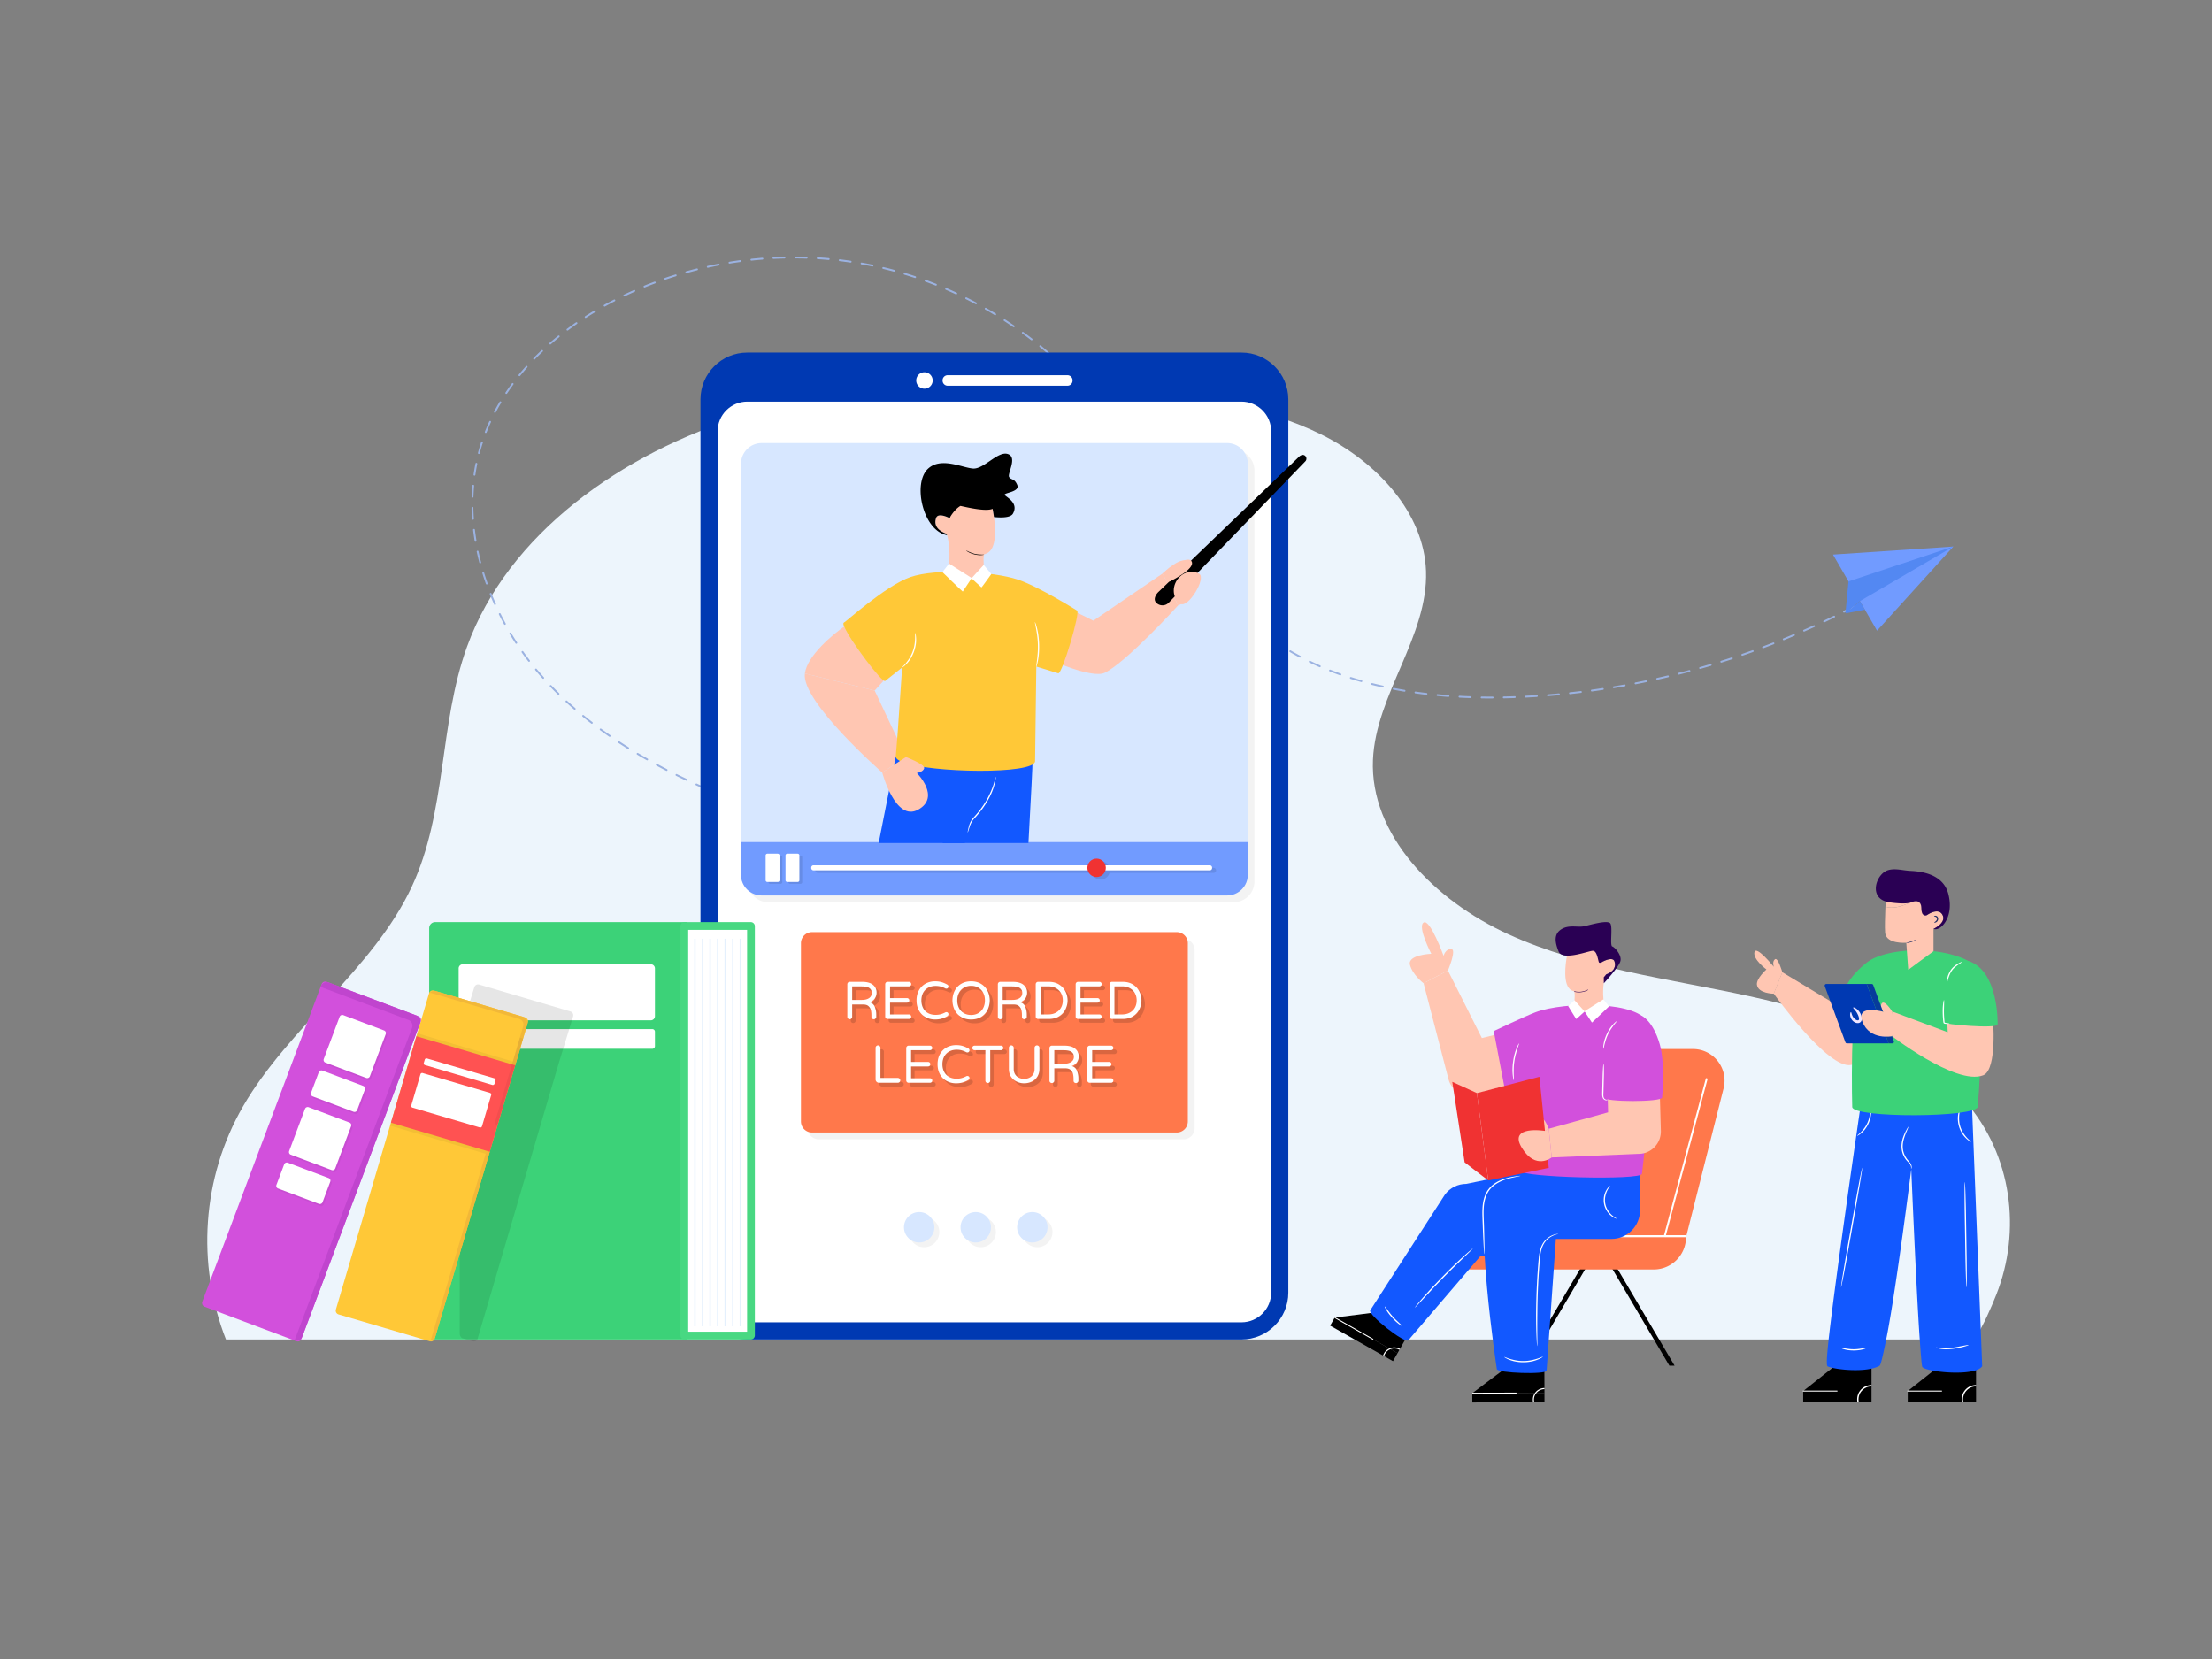 <svg xmlns="http://www.w3.org/2000/svg" enable-background="new 0 0 1200 900" viewBox="0 0 1200 900"><rect x="0" y="0" width="1200" height="900" fill="#808080" stroke="none"/><path fill="#edf5fc" d="M1071.154 726.659c5.005-7.963 8.854-16.807 11.801-24.235 13.727-34.598 8.66-75.803-16.889-105.082-27.92-31.997-73.244-47.393-117.324-56.97-44.08-9.576-90.021-15.067-130.424-33.523-40.403-18.455-75.23-54.098-73.492-94.667 1.516-35.4 30.02-67.036 28.773-102.445-1.102-31.263-26.135-58.787-56.687-73.972-30.553-15.186-66.034-20.07-100.79-23.341-70.893-6.675-144.127-7.488-211.693 12.851-67.566 20.34-129.094 64.848-151.072 125.542-15.315 42.292-10.85 89.272-30.003 130.293-20.821 44.595-66.724 76.176-91.524 119.111-22.306 38.616-25.328 85.51-9.247 126.438h948.571z"/><path fill="#9bb2e1" d="M405.51 437.589c-.06 0-.12-.01-.178-.033-1.87-.71-3.736-1.431-5.6-2.164a.499.499 0 1 1 .366-.931c1.861.732 3.724 1.452 5.59 2.16a.5.5 0 0 1-.178.968zm-11.164-4.39a.495.495 0 0 1-.189-.038 454.526 454.526 0 0 1-5.547-2.3.5.5 0 1 1 .389-.921c1.84.777 3.687 1.542 5.535 2.295a.5.5 0 0 1-.188.963zm-11.052-4.672a.506.506 0 0 1-.201-.042 403.864 403.864 0 0 1-5.484-2.455.5.5 0 1 1 .416-.909c1.817.83 3.641 1.646 5.47 2.448a.5.5 0 0 1-.201.958zm-10.916-4.985a.502.502 0 0 1-.215-.049 362.697 362.697 0 0 1-5.405-2.626.5.5 0 0 1 .445-.896c1.788.888 3.586 1.761 5.39 2.619a.5.5 0 0 1-.215.952zm-10.75-5.338a.502.502 0 0 1-.23-.056c-1.78-.923-3.55-1.861-5.311-2.816a.5.5 0 1 1 .476-.88c1.755.953 3.521 1.888 5.295 2.808a.5.5 0 0 1-.23.944zm-10.549-5.724a.498.498 0 0 1-.247-.066 295.011 295.011 0 0 1-5.196-3.023.5.5 0 1 1 .511-.86 293.04 293.04 0 0 0 5.18 3.014.5.5 0 0 1-.248.935zm-10.309-6.149a.5.5 0 0 1-.265-.076 260.444 260.444 0 0 1-5.06-3.25.5.5 0 0 1 .551-.834 255.521 255.521 0 0 0 5.04 3.236.5.5 0 0 1-.266.924zm-10.022-6.604a.497.497 0 0 1-.285-.09 237.827 237.827 0 0 1-4.897-3.489.5.5 0 1 1 .59-.807c1.599 1.17 3.24 2.339 4.877 3.475a.5.5 0 0 1-.285.911zm-9.682-7.09a.497.497 0 0 1-.305-.105 215.959 215.959 0 0 1-4.706-3.745.5.5 0 1 1 .632-.773 217.84 217.84 0 0 0 4.685 3.727.5.5 0 0 1-.306.895zm-9.28-7.603a.498.498 0 0 1-.329-.123 203.323 203.323 0 0 1-4.482-4.009.5.5 0 1 1 .677-.735c1.45 1.336 2.95 2.678 4.461 3.99a.5.5 0 0 1-.328.877zm497.189-6.12c-1.738 0-3.477-.014-5.218-.04-.277-.005-.496-.232-.492-.508s.268-.508.507-.492c1.736.026 3.471.04 5.203.04l.789-.001a.5.5 0 0 1 .002 1h-.791zm6.79-.067a.5.5 0 0 1-.01-1 389.657 389.657 0 0 0 5.99-.162c.283-.039.507.205.517.482a.5.5 0 0 1-.483.517 399.325 399.325 0 0 1-6.005.163h-.01zm-18.001-.122h-.018a312.602 312.602 0 0 1-6.006-.264.5.5 0 0 1-.472-.525.52.52 0 0 1 .525-.473c1.996.107 3.992.194 5.988.263a.5.5 0 0 1-.017 1zm29.993-.292a.5.5 0 0 1-.025-1c1.996-.097 3.99-.21 5.985-.337.277-.019.512.192.53.468s-.191.513-.467.53c-1.999.127-3.998.24-5.999.339h-.024zm-41.98-.351c-.012 0-.025 0-.038-.002a282.954 282.954 0 0 1-5.99-.507.5.5 0 0 1-.45-.545.508.508 0 0 1 .546-.45c1.987.19 3.976.357 5.968.505a.5.5 0 0 1-.036.999zm53.954-.41a.499.499 0 0 1-.038-.999c1.993-.155 3.983-.325 5.971-.509a.5.5 0 1 1 .092.996 428.48 428.48 0 0 1-6.025.512zm-65.898-.733a.487.487 0 0 1-.06-.004 260.753 260.753 0 0 1-5.96-.774.5.5 0 1 1 .14-.99c1.95.276 3.948.536 5.938.771a.5.5 0 0 1-.058.997zm-470.866-.037a.496.496 0 0 1-.35-.143 189.095 189.095 0 0 1-4.225-4.277.5.5 0 0 1 .722-.692 187.1 187.1 0 0 0 4.203 4.255.5.5 0 0 1-.35.857zm548.714-.336a.5.5 0 0 1-.052-.997 413.31 413.31 0 0 0 5.953-.68.5.5 0 0 1 .121.993 408.63 408.63 0 0 1-5.969.682.482.482 0 0 1-.053.002zm-89.724-1.316a.476.476 0 0 1-.083-.007c-1.978-.33-3.969-.69-5.916-1.068a.5.5 0 1 1 .191-.982c1.939.376 3.92.734 5.89 1.063a.5.5 0 0 1-.082.994zm101.636-.128a.499.499 0 0 1-.067-.996c1.98-.269 3.956-.551 5.933-.848a.5.5 0 0 1 .148.99c-1.98.296-3.962.58-5.946.85a.536.536 0 0 1-.068.004zm11.865-1.783a.5.5 0 0 1-.08-.993c1.97-.325 3.94-.663 5.906-1.016a.501.501 0 0 1 .176.985c-1.97.353-3.943.692-5.92 1.018a.465.465 0 0 1-.082.006zm-125.274-.376a.52.52 0 0 1-.11-.012c-1.963-.436-3.93-.904-5.848-1.388a.5.5 0 0 1-.363-.608.496.496 0 0 1 .607-.362c1.909.482 3.868.948 5.821 1.382a.5.5 0 0 1-.107.988zm137.086-1.74a.5.5 0 0 1-.094-.991c1.96-.38 3.92-.773 5.876-1.181a.501.501 0 0 1 .204.979c-1.961.408-3.924.803-5.89 1.183a.482.482 0 0 1-.096.01zm-148.713-1.2a.513.513 0 0 1-.137-.02 191.962 191.962 0 0 1-5.756-1.738.5.5 0 1 1 .305-.952c1.863.595 3.789 1.177 5.724 1.729a.5.5 0 0 1-.136.98zm160.46-1.248a.5.5 0 0 1-.107-.987c1.95-.435 3.897-.884 5.841-1.346a.5.5 0 0 1 .23.973c-1.948.463-3.899.912-5.854 1.348a.49.49 0 0 1-.11.012zm-604.338-.54a.498.498 0 0 1-.372-.166 168.331 168.331 0 0 1-3.935-4.55.501.501 0 0 1 .77-.64c.588.708 1.183 1.41 1.784 2.106.7.812 1.409 1.618 2.125 2.417a.5.5 0 0 1-.372.834zm432.457-1.863a.506.506 0 0 1-.168-.029 173.128 173.128 0 0 1-5.63-2.115.5.5 0 0 1 .368-.93 172.05 172.05 0 0 0 5.598 2.103.5.5 0 0 1-.168.971zM910.692 366a.5.5 0 0 1-.122-.985c1.937-.49 3.87-.992 5.801-1.508a.5.5 0 1 1 .258.966 430.344 430.344 0 0 1-5.815 1.511.503.503 0 0 1-.122.016zm11.592-3.102a.5.5 0 0 1-.136-.98c1.923-.544 3.841-1.1 5.756-1.67a.5.5 0 0 1 .285.958c-1.918.571-3.841 1.129-5.77 1.673a.482.482 0 0 1-.135.02zm-206.298-.942a.49.49 0 0 1-.2-.042 160.383 160.383 0 0 1-5.465-2.517.5.5 0 1 1 .436-.9c1.775.859 3.602 1.7 5.43 2.501a.5.5 0 0 1-.2.958zm217.8-2.48a.501.501 0 0 1-.15-.977 419.29 419.29 0 0 0 5.707-1.83.5.5 0 1 1 .312.95c-1.903.625-3.81 1.236-5.72 1.834a.5.5 0 0 1-.15.023zm-646.778-.46a.499.499 0 0 1-.397-.196 157.585 157.585 0 0 1-3.576-4.84.5.5 0 1 1 .816-.58 156.209 156.209 0 0 0 3.553 4.81.5.5 0 0 1-.396.805zm418.185-2.288a.498.498 0 0 1-.235-.059 146.96 146.96 0 0 1-5.252-2.94.5.5 0 1 1 .506-.863c1.7.998 3.454 1.98 5.217 2.92a.501.501 0 0 1-.236.942zm239.993-.995a.5.5 0 0 1-.163-.973c1.89-.65 3.774-1.312 5.654-1.988a.5.5 0 1 1 .338.941 429.927 429.927 0 0 1-5.667 1.993.496.496 0 0 1-.162.027zm11.293-4.059a.5.5 0 0 1-.176-.968c1.87-.702 3.735-1.416 5.596-2.144a.5.5 0 1 1 .364.931 447.78 447.78 0 0 1-5.609 2.15.503.503 0 0 1-.175.031zm-261.63-1.024a.5.5 0 0 1-.27-.08 139.63 139.63 0 0 1-4.99-3.374.5.5 0 0 1 .579-.816 137.654 137.654 0 0 0 4.953 3.35.5.5 0 0 1-.272.92zm-414.783-1.42a.5.5 0 0 1-.419-.226 158.43 158.43 0 0 1-3.195-5.1.5.5 0 1 1 .858-.515 155.296 155.296 0 0 0 3.175 5.068.5.5 0 0 1-.419.774zm687.588-1.928a.5.5 0 0 1-.188-.963c1.85-.754 3.694-1.52 5.534-2.3a.5.5 0 1 1 .39.921c-1.843.781-3.693 1.55-5.547 2.305a.491.491 0 0 1-.189.037zM685.06 343.71a.495.495 0 0 1-.307-.106 134.965 134.965 0 0 1-3.865-3.122l-.81-.685a.5.5 0 0 1 .649-.76l.803.678a135.146 135.146 0 0 0 3.836 3.1.499.499 0 0 1-.306.895zm293.642-1.091a.5.5 0 0 1-.201-.958c1.827-.805 3.65-1.623 5.468-2.454a.5.5 0 0 1 .416.91 429.608 429.608 0 0 1-5.482 2.46.498.498 0 0 1-.2.042zm-704.807-3.677a.499.499 0 0 1-.439-.26 156.523 156.523 0 0 1-2.792-5.332.5.5 0 0 1 .895-.447c.89 1.782 1.823 3.565 2.774 5.299a.5.5 0 0 1-.438.74zm715.72-1.314a.501.501 0 0 1-.215-.951 435.052 435.052 0 0 0 5.397-2.607.5.5 0 0 1 .441.897c-1.797.884-3.6 1.755-5.408 2.613a.502.502 0 0 1-.215.048zm-313.688-1.7a.499.499 0 0 1-.341-.134 149.491 149.491 0 0 1-4.315-4.184.5.5 0 0 1 .711-.704 148.812 148.812 0 0 0 4.286 4.157.5.5 0 0 1-.341.865zm324.455-3.595a.499.499 0 0 1-.227-.945 428.27 428.27 0 0 0 5.32-2.758.5.5 0 1 1 .467.885 430.39 430.39 0 0 1-5.334 2.763.493.493 0 0 1-.226.055zm-731.844-4.127a.5.5 0 0 1-.456-.295 150.218 150.218 0 0 1-2.361-5.538.5.5 0 1 1 .927-.373 148.175 148.175 0 0 0 2.346 5.5.5.5 0 0 1-.456.706zm398.953-.788a.499.499 0 0 1-.368-.163 169.428 169.428 0 0 1-3.986-4.502.5.5 0 1 1 .76-.65 170.756 170.756 0 0 0 3.962 4.477.5.5 0 0 1-.368.838zm343.507-.682a.499.499 0 0 1-.24-.939 420.692 420.692 0 0 0 5.241-2.907.5.5 0 1 1 .491.871 429.876 429.876 0 0 1-5.253 2.914.498.498 0 0 1-.239.061zm10.45-5.896a.499.499 0 0 1-.252-.932 421.714 421.714 0 0 0 5.157-3.055.5.5 0 0 1 .515.857 423.697 423.697 0 0 1-5.168 3.063.5.5 0 0 1-.252.067zm-361.756-2.534a.5.5 0 0 1-.39-.188 210.867 210.867 0 0 1-3.693-4.749.5.5 0 0 1 .8-.602 207.18 207.18 0 0 0 3.673 4.726.5.5 0 0 1-.39.813zm-395.635-1.23a.498.498 0 0 1-.471-.332 141.261 141.261 0 0 1-1.9-5.714.5.5 0 1 1 .955-.295 143.154 143.154 0 0 0 1.886 5.674.5.5 0 0 1-.47.667zm767.672-2.427a.5.5 0 0 1-.264-.924 422.186 422.186 0 0 0 5.065-3.202.5.5 0 1 1 .541.842 416.66 416.66 0 0 1-5.079 3.209.495.495 0 0 1-.263.075zm-379.275-5.918a.5.5 0 0 1-.406-.209 265.872 265.872 0 0 1-3.445-4.93.5.5 0 0 1 .826-.564 277.037 277.037 0 0 0 3.431 4.912.5.5 0 0 1-.406.791zm389.371-.564a.502.502 0 0 1-.277-.917 413.088 413.088 0 0 0 4.972-3.346c.226-.155.54-.098.695.13s.097.54-.131.695a415.109 415.109 0 0 1-4.983 3.355.498.498 0 0 1-.276.083zm-781.308-2.554a.5.5 0 0 1-.484-.373 135.201 135.201 0 0 1-1.4-5.857.5.5 0 1 1 .977-.21c.42 1.939.886 3.895 1.39 5.813a.499.499 0 0 1-.483.627zm385.163-6.794a.5.5 0 0 1-.42-.226 394.873 394.873 0 0 1-3.254-5.055.5.5 0 0 1 .846-.535 392.797 392.797 0 0 0 3.245 5.042.5.5 0 0 1-.417.774zm-387.689-4.934a.5.5 0 0 1-.492-.418 128.133 128.133 0 0 1-.856-5.961.5.5 0 1 1 .992-.12c.234 1.955.52 3.946.85 5.916a.5.5 0 0 1-.494.583zm381.259-5.21a.5.5 0 0 1-.426-.237 613.473 613.473 0 0 1-3.123-5.134.5.5 0 0 1 .858-.515 611.329 611.329 0 0 0 3.117 5.125.5.5 0 0 1-.426.762zm-382.676-6.702a.5.5 0 0 1-.499-.465c-.14-2.008-.23-4.033-.268-6.018a.5.5 0 0 1 .49-.51h.01a.5.5 0 0 1 .5.49c.037 1.969.127 3.976.266 5.969a.5.5 0 0 1-.464.533l-.035.001zm376.478-3.58a.498.498 0 0 1-.43-.245c-1.02-1.72-2.037-3.445-3.052-5.171a.5.5 0 1 1 .862-.507c1.014 1.725 2.03 3.449 3.05 5.168a.5.5 0 0 1-.43.755zm-376.703-8.412h-.017a.5.5 0 0 1-.483-.517c.066-2 .188-4.023.362-6.015a.5.5 0 0 1 .996.087c-.172 1.974-.293 3.98-.358 5.962a.5.5 0 0 1-.5.483zm370.614-1.935a.501.501 0 0 1-.432-.247c-1.011-1.724-2.024-3.449-3.04-5.172a.5.5 0 1 1 .862-.508c1.015 1.724 2.028 3.449 3.042 5.175a.5.5 0 0 1-.432.752zm-369.566-10.013a.5.5 0 0 1-.496-.571c.285-1.986.631-3.984 1.026-5.94a.5.5 0 1 1 .98.198 105.234 105.234 0 0 0-1.015 5.884.5.5 0 0 1-.495.429zm363.465-.322a.5.5 0 0 1-.43-.244 737.936 737.936 0 0 0-3.09-5.138.5.5 0 0 1 .856-.518 797.352 797.352 0 0 1 3.094 5.145.5.5 0 0 1-.43.755zm-6.23-10.253a.5.5 0 0 1-.426-.236 442.63 442.63 0 0 0-3.197-5.067.5.5 0 0 1 .842-.54 444.708 444.708 0 0 1 3.205 5.078.5.5 0 0 1-.424.765zm-354.854-1.18a.5.5 0 0 1-.483-.627 102.966 102.966 0 0 1 1.706-5.78.5.5 0 0 1 .951.31 100.967 100.967 0 0 0-1.69 5.725.5.5 0 0 1-.484.373zm348.374-8.916a.498.498 0 0 1-.416-.223 306.159 306.159 0 0 0-3.364-4.953.5.5 0 0 1 .822-.57c1.141 1.644 2.264 3.3 3.374 4.97a.5.5 0 0 1-.416.776zm-344.641-2.481a.5.5 0 0 1-.466-.683 106.033 106.033 0 0 1 2.363-5.545.5.5 0 1 1 .908.418c-.829 1.8-1.616 3.649-2.34 5.493a.501.501 0 0 1-.465.317zm337.798-7.368a.499.499 0 0 1-.405-.206 225.834 225.834 0 0 0-3.585-4.791.5.5 0 0 1 .793-.61 226.52 226.52 0 0 1 3.6 4.812.5.5 0 0 1-.403.795zm-332.793-3.531a.5.5 0 0 1-.443-.734 113.282 113.282 0 0 1 2.954-5.251.5.5 0 1 1 .858.513 112.144 112.144 0 0 0-2.927 5.205.5.5 0 0 1-.442.267zm325.474-5.973a.5.5 0 0 1-.387-.184 204.822 204.822 0 0 0-3.852-4.58.5.5 0 1 1 .756-.655 205.727 205.727 0 0 1 3.87 4.603.5.5 0 0 1-.387.816zm-319.327-4.324a.501.501 0 0 1-.416-.778 123.716 123.716 0 0 1 3.472-4.923.5.5 0 0 1 .802.596 122.386 122.386 0 0 0-3.442 4.882.5.5 0 0 1-.416.223zm311.474-4.746a.499.499 0 0 1-.368-.163 208.95 208.95 0 0 0-4.11-4.35.5.5 0 1 1 .716-.697 207.186 207.186 0 0 1 4.13 4.372.5.5 0 0 1-.368.838zm-304.33-4.888a.5.5 0 0 1-.387-.817 132.945 132.945 0 0 1 3.915-4.574.5.5 0 0 1 .744.667 134.733 134.733 0 0 0-3.886 4.54.497.497 0 0 1-.386.184zm295.965-3.715a.498.498 0 0 1-.348-.142 213.51 213.51 0 0 0-4.352-4.109.5.5 0 1 1 .676-.736 212.86 212.86 0 0 1 4.373 4.128.5.5 0 0 1-.349.859zm-287.97-5.224a.5.5 0 0 1-.358-.85 145.482 145.482 0 0 1 4.292-4.22.5.5 0 0 1 .686.728 145.894 145.894 0 0 0-4.263 4.191.496.496 0 0 1-.357.15zm279.13-2.89a.496.496 0 0 1-.327-.122 215.954 215.954 0 0 0-4.576-3.858.5.5 0 1 1 .634-.773 219.387 219.387 0 0 1 4.597 3.875.5.5 0 0 1-.327.878zm-270.41-5.347a.498.498 0 0 1-.329-.877 157.984 157.984 0 0 1 4.61-3.868.5.5 0 0 1 .629.778 156.795 156.795 0 0 0-4.581 3.844.5.5 0 0 1-.33.123zm261.128-2.256a.497.497 0 0 1-.305-.105 215.22 215.22 0 0 0-4.785-3.595.501.501 0 0 1 .59-.808 217.17 217.17 0 0 1 4.806 3.612.5.5 0 0 1-.306.896zm-251.797-5.283a.501.501 0 0 1-.3-.9 172.325 172.325 0 0 1 4.88-3.522.5.5 0 1 1 .57.821 169.742 169.742 0 0 0-4.85 3.5.501.501 0 0 1-.3.1zm242.106-1.79a.499.499 0 0 1-.283-.088 221.168 221.168 0 0 0-4.979-3.324.5.5 0 1 1 .543-.84 221.003 221.003 0 0 1 5.002 3.34.5.5 0 0 1-.283.911zm-232.255-5.063a.499.499 0 0 1-.271-.92c1.672-1.08 3.391-2.15 5.109-3.179a.5.5 0 1 1 .514.858 181.057 181.057 0 0 0-5.08 3.161.498.498 0 0 1-.272.08zm222.186-1.46a.498.498 0 0 1-.26-.073 218.869 218.869 0 0 0-5.156-3.042.5.5 0 1 1 .496-.868c1.723.985 3.466 2.013 5.18 3.056a.5.5 0 0 1-.26.927zm-211.893-4.712a.5.5 0 0 1-.243-.937 186.025 186.025 0 0 1 5.307-2.84.498.498 0 0 1 .673.216.498.498 0 0 1-.215.673c-1.764.908-3.54 1.858-5.279 2.825a.496.496 0 0 1-.243.063zm201.474-1.24a.495.495 0 0 1-.236-.06 217.655 217.655 0 0 0-5.317-2.75.5.5 0 0 1 .447-.894c1.78.89 3.577 1.82 5.341 2.763a.499.499 0 0 1-.235.94zm-190.807-4.258a.5.5 0 0 1-.216-.951 210.169 210.169 0 0 1 5.465-2.513.499.499 0 1 1 .404.915 208.21 208.21 0 0 0-5.437 2.5.503.503 0 0 1-.216.05zm180.072-1.104a.49.49 0 0 1-.21-.047 216.611 216.611 0 0 0-5.463-2.448.5.5 0 0 1 .397-.918c1.831.79 3.678 1.618 5.487 2.46a.5.5 0 0 1-.21.953zm-169.1-3.749a.5.5 0 0 1-.189-.963 208.39 208.39 0 0 1 5.6-2.192.5.5 0 0 1 .352.937c-1.86.697-3.736 1.43-5.574 2.18a.5.5 0 0 1-.19.038zm158.084-1.003a.492.492 0 0 1-.185-.036 211.734 211.734 0 0 0-5.592-2.134.5.5 0 0 1 .344-.94 211.98 211.98 0 0 1 5.617 2.145.5.5 0 0 1-.184.965zm-146.85-3.21a.5.5 0 0 1-.162-.973c1.88-.645 3.804-1.273 5.716-1.87a.5.5 0 0 1 .297.955 212.148 212.148 0 0 0-5.689 1.861.508.508 0 0 1-.162.027zm135.581-.91a.497.497 0 0 1-.158-.025 209.427 209.427 0 0 0-5.704-1.812.5.5 0 1 1 .289-.957c1.914.577 3.843 1.19 5.731 1.82a.5.5 0 0 1-.158.974zm-124.125-2.657a.5.5 0 0 1-.135-.981c1.91-.536 3.866-1.056 5.812-1.544a.5.5 0 0 1 .244.97 216.155 216.155 0 0 0-5.786 1.537.493.493 0 0 1-.135.018zm112.639-.81a.488.488 0 0 1-.131-.017 206.378 206.378 0 0 0-5.799-1.478.5.5 0 0 1 .233-.973c1.947.466 3.907.966 5.828 1.486a.5.5 0 0 1-.131.983zm-101.001-2.107a.5.5 0 0 1-.108-.988c1.948-.43 3.93-.84 5.891-1.216a.5.5 0 0 1 .188.982c-1.953.375-3.925.782-5.863 1.21a.512.512 0 0 1-.108.012zm89.332-.686a.502.502 0 0 1-.103-.011 207.666 207.666 0 0 0-5.876-1.136.5.5 0 1 1 .176-.985c1.961.35 3.947.734 5.904 1.142a.5.5 0 0 1-.101.99zm-77.549-1.575a.5.5 0 0 1-.08-.994c1.98-.323 3.98-.621 5.95-.886a.5.5 0 0 1 .133.991c-1.96.264-3.952.56-5.922.882a.495.495 0 0 1-.081.007zm65.737-.532a.542.542 0 0 1-.074-.005c-1.97-.293-3.967-.56-5.933-.795a.5.5 0 0 1 .119-.993c1.975.236 3.981.505 5.96.799a.5.5 0 0 1-.072.994zm-53.846-1.071a.5.5 0 0 1-.052-.997c1.975-.21 3.99-.397 5.987-.554a.5.5 0 1 1 .078.997c-1.988.156-3.994.342-5.96.551a.482.482 0 0 1-.053.003zm41.931-.35-.046-.003a211.309 211.309 0 0 0-5.967-.454.5.5 0 0 1 .062-.998c1.992.123 4.01.277 5.995.456a.5.5 0 0 1-.044.998zm-29.967-.589a.5.5 0 0 1-.026-1c1.998-.1 4.02-.174 6.009-.22.265.02.506.213.512.49a.5.5 0 0 1-.489.51c-1.98.045-3.993.119-5.981.22h-.025zm17.992-.153h-.017c-1.99-.067-4.003-.106-5.984-.117a.5.5 0 0 1 .003-1h.003c1.99.01 4.012.05 6.011.117a.5.5 0 0 1-.016 1z"/><path fill="#0039b2" d="M698.904 216.657v484.6c0 14-11.402 25.402-25.402 25.402H405.38c-14 0-25.377-11.402-25.377-25.401V216.657c0-14.024 11.377-25.378 25.377-25.378h268.122c14 0 25.402 11.354 25.402 25.378z"/><path fill="#fff" d="M405.385 717.346c-8.87 0-16.085-7.223-16.085-16.1V233.973c0-8.878 7.216-16.1 16.085-16.1h268.12c8.877 0 16.1 7.222 16.1 16.1v467.271c0 8.878-7.223 16.101-16.1 16.101h-268.12z"/><g opacity=".05"><circle cx="501.328" cy="668.364" r="8.254"/><circle cx="532.018" cy="668.364" r="8.254"/><circle cx="562.709" cy="668.364" r="8.254"/></g><path d="M648.07 515.358v96.68a6.02 6.02 0 0 1-6.02 6.02H444.21a6.02 6.02 0 0 1-6.02-6.02v-96.68a6.02 6.02 0 0 1 6.02-6.02h197.84c3.33 0 6.02 2.7 6.02 6.02zM669.277 489.45H416.832c-6.214 0-11.25-5.037-11.25-11.25V255.26c0-6.214 5.036-11.25 11.25-11.25h252.445c6.213 0 11.25 5.036 11.25 11.25V478.2c0 6.213-5.037 11.25-11.25 11.25z" opacity=".05"/><path fill="#fff" d="M505.964 206.406c0 2.454-1.99 4.455-4.455 4.455s-4.465-2-4.465-4.455c0-2.465 2-4.465 4.465-4.465s4.455 2 4.455 4.465zM579.095 209.254h-64.988a2.767 2.767 0 0 1-2.767-2.767v-.173a2.767 2.767 0 0 1 2.767-2.767h64.988a2.767 2.767 0 0 1 2.767 2.767v.173a2.767 2.767 0 0 1-2.767 2.767z"/><path fill="#d7e7ff" d="M665.675 485.788H413.23c-6.213 0-11.25-5.037-11.25-11.25v-222.94c0-6.213 5.037-11.25 11.25-11.25h252.445c6.213 0 11.25 5.037 11.25 11.25v222.94c0 6.213-5.037 11.25-11.25 11.25z"/><path fill="#719bff" d="M401.98 456.819v17.72c0 6.212 5.037 11.249 11.25 11.249h252.445c6.213 0 11.25-5.037 11.25-11.25v-17.72H401.98z"/><path d="M659.738 472.161c0 .757-.61 1.368-1.368 1.368H601.9a4.999 4.999 0 0 1-4.818 3.64 4.998 4.998 0 0 1-4.819-3.64h-148.61c-.758 0-1.368-.61-1.368-1.368 0-.757.61-1.368 1.368-1.368h148.61a4.998 4.998 0 0 1 4.819-3.64 4.999 4.999 0 0 1 4.818 3.64h56.471c.758 0 1.368.61 1.368 1.368z" opacity=".1"/><path fill="#fff" d="M656.321 472.161H441.328a1.234 1.234 0 0 1-1.234-1.233v-.269c0-.681.553-1.233 1.234-1.233H656.32c.681 0 1.234.552 1.234 1.233v.269c0 .68-.553 1.233-1.234 1.233z"/><circle cx="594.896" cy="470.793" r="5.007" fill="#f03232"/><path d="M435.19 465.076v13.476a.94.94 0 0 1-.947.936h-5.628a.94.94 0 0 1-.947-.936v-13.476a.94.94 0 0 1 .947-.937h5.628a.94.94 0 0 1 .947.937z" opacity=".1"/><path fill="#fff" d="M433.66 464.055v13.476a.94.94 0 0 1-.947.937h-5.628a.94.94 0 0 1-.947-.937v-13.476c0-.515.421-.936.947-.936h5.628c.526 0 .947.421.947.936z"/><path d="M424.404 465.076v13.476a.94.94 0 0 1-.947.936h-5.629a.94.94 0 0 1-.946-.936v-13.476a.94.94 0 0 1 .946-.937h5.629a.94.94 0 0 1 .947.937z" opacity=".1"/><path fill="#fff" d="M422.874 464.055v13.476a.94.94 0 0 1-.947.937H416.3a.94.94 0 0 1-.947-.937v-13.476a.94.94 0 0 1 .947-.936h5.628c.526 0 .947.421.947.936z"/><path fill="#ffc6b2" d="m480.117 368.422-5.61 6.216-37.874-9.274c1.298-9.85 15.605-21.49 21.316-25.456 2.928 7.312 20.408 30.547 22.168 28.514z"/><path fill="#ffc6b2" d="m491.496 410.68-12.894 8.423s-43.989-38.509-41.97-53.74l37.874 9.275 16.99 36.042zM639.153 328.399l-5.519-19.68c4.051-3.51 14.645-6.577 16.125 4.198 1.568 11.337-10.606 15.482-10.606 15.482zM639.15 328.395s-28.147 30.96-39.864 36.59c-6.717 3.23-29.517-6.723-32.218-8.344-.219-.141 13.597-26.119 13.597-26.119l12.48 6.185 37.577-25.591 8.427 17.28z"/><path fill="#1258ff" d="M523.428 457.333c1.958-7.282 3.15-11.76 3.15-11.76s16.158-14.76 13.672-32.004l-54.296-3.197s-4.044 20.42-9.285 46.961h46.759z"/><path fill="#1258ff" d="M557.925 457.333c1.37-24.848 2.342-43.624 2.19-44.002l-24.129-22.566-14.933 4.166-10.355 45.81.696 16.592h46.53z"/><path fill="#ffc837" d="m574.105 365.265-11.913-3.663-.663 51.33c-.13 7.34-56.768 6.403-71.897.533-2.351-.923-3.692-1.947-3.678-3.086l1.01-12.562 2.443-35.708-9.167 7.275c-1.302 1.722-19.367-22.162-22.295-29.474-.418-1.038-.533-1.745-.288-2.033.88-.188 22.658-20.12 36.23-24.822 13.802-4.774 44.55-3.23 58.411 1.399 11.264 3.779 31.975 16.76 31.975 16.76 2.02.662-8.149 34.714-10.168 34.05z"/><path fill="#ffc6b2" d="M491.486 410.685s10.277 3.933 9.873 6.02c-.404 2.088-3.984 2.657-3.984 2.657s13.122 13.001.732 19.87c-12.39 6.868-19.503-20.136-19.503-20.136l12.882-8.411z"/><path fill="#fff" d="M561.46 337.52c.067-.02.287.489.634 1.544.324 1.061.767 2.676 1.125 4.885a47.22 47.22 0 0 1 .317 11.337 36.154 36.154 0 0 1-.85 4.937c-.287 1.073-.478 1.592-.548 1.575-.183-.04.36-2.18.728-6.573.346-3.72.24-7.482-.313-11.177-.615-4.37-1.277-6.476-1.093-6.528zM496.46 343.392c.067-.012.206.439.375 1.374.128.937.262 2.374.053 4.283a20.69 20.69 0 0 1-3.391 9.034 17.052 17.052 0 0 1-2.855 3.188c-.743.593-1.145.84-1.19.785-.144-.158 1.423-1.26 3.487-4.349a20.016 20.016 0 0 0 3.281-8.742c.48-3.688.023-5.549.24-5.573zM540.176 421.487c.055.008.036.783-.256 2.304-.289 1.519-.878 3.79-2.117 6.656-2.171 4.825-5.234 9.2-8.78 13.094-2.198 2.163-2.825 4.41-3.275 5.867-.444 1.47-.705 2.197-.777 2.176-.069-.02.056-.773.39-2.28.175-.75.395-1.7.858-2.795.447-1.098 1.249-2.282 2.307-3.422 3.506-3.849 6.528-8.17 8.663-12.914a41.033 41.033 0 0 0 2.34-6.473c.402-1.476.557-2.227.647-2.213z"/><path fill="#ffc6b2" d="M534.737 298.957c-1.826 2.09-.991 6.352-.96 10.263 1.229 5.256-17.088 7.198-19.671.71 1.46-5.775 1.22-13.573-.27-19.587-1.492-6.015 20.9 8.614 20.9 8.614z"/><path fill="#ffc6b2" d="M513.837 290.337h-.015c-.072-.1-.13-.187-.202-.26.087.087.16.174.217.26z"/><path fill="#fff" d="M511.228 310.353s10.85 10.555 11.057 10.556c.035-.12 4.873-7.326 4.873-7.326l-12.316-7.848c-.018.139-3.614 4.618-3.614 4.618zM527.082 313.792s5.248 4.838 5.363 4.877c.116.039 5.34-7.26 5.34-7.26l-4.117-4.946-6.51 7.12"/><path fill="#ffc6b2" d="M535.63 300.015c-8.597 4.413-17.48-4.485-20.928-8.61-.346-.404-.649-.78-.865-1.068a1.712 1.712 0 0 0-.217-.26c-.014-.013-.028-.042-.057-.071-.217-.289-.332-.462-.332-.462-.014-.029-.1-.072-.23-.13-1.255-.548-7.082-2.754-5.178-8.393 1.067-3.26 7.297.043 7.297.043s3.173-12.173 8.64-12.634c5.451-.476 14.552 6.937 14.552 6.937s.216.793.418 2.062c.145.837.318 1.89.476 3.072.894 6.433 1.471 16.903-3.577 19.514z"/><path d="M545.062 268.516c.779 1.211 7.76 4.212 4.456 10.11-.692 1.24-2.495 1.847-4.918 2.02-1.586.115-3.418.043-5.394-.145a82.54 82.54 0 0 0-.476-3.072c-.202-1.27-.418-2.062-.418-2.062s-9.1-7.413-14.553-6.937c-5.466.46-8.639 12.634-8.639 12.634s-6.23-3.303-7.297-.043c-1.904 5.639 3.923 7.845 5.177 8.394.217.216.404.403.563.59.029.03.043.059.057.073.087.086.16.173.217.26h-.015c-13.052-2.25-18.836-27.908-10.528-35.913 6.98-6.706 18.49-.779 24.446-.245 5.957.534 13.514-9.62 18.966-7.89 5.48 1.746-.375 10.702.736 12.49 1.11 1.79 2.855.534 4.413 4.357 1.543 3.821-7.558 4.168-6.793 5.38z"/><path d="M515.12 281.064s2.331-4.474 5.86-6.591c.256-.153 17.417 4.596 18.821.306 1.405-4.29-.894-10.572-.894-10.572s-7.814-3.269-8.785-3.422c-.97-.153-13.023 4.494-13.994 4.8-.97.307-4.494 5.21-4.494 5.21l3.217 10.133M524.17 298.668c.05-.08.802.435 2.484 1.1 1.417.576 2.928.923 4.454 1.023 1.801.135 2.704.001 2.713.096.005.036-.216.096-.67.166-.453.058-1.142.12-2.065.074a14.693 14.693 0 0 1-4.558-1.047 11.477 11.477 0 0 1-1.829-.969c-.377-.262-.549-.412-.529-.443z"/><path fill="#ffc6b2" d="M631.684 310.738c-.027-.054-.027-.082-.014-.082.041 0 .055.028.014.082z"/><path fill="#ffc6b2" d="M640.216 311.116c2.02 6.94 1.025 13.934-1.22 17.009l-8.27-17.013s11.06-11.035 14.51-5.66l-5.02 5.664z"/><path fill="#ffc6b2" d="M637.987 306.923c-1.14 1.24-2.164 2.15-2.438 2.395.245-.289 1.154-1.27 2.438-2.395z"/><path d="m708.12 250.287-74.11 76.689a4.726 4.726 0 0 1-6.722.035c-1.88-1.883-.193-4.652 1.294-6.01l76.097-73.192c1.339-1.275 2.64-1.25 3.436-.45.796.8.809 2.108.005 2.928z"/><path fill="#ffc6b2" d="M630.726 311.112s13.365-10.744 15.71-6.565c2.347 4.18-12.056 10.998-12.056 10.998l-3.654-4.433z"/><path fill="#ffc6b2" d="M640.538 327.548c-3.98-2.453-4.969-8.08-2.197-12.58 2.768-4.492 8.238-6.141 12.22-3.689 3.986 2.456-6.036 18.725-10.023 16.269z"/><path fill="#3cd278" d="M372.808 500.21v226.45h-136.72c-.78 0-1.51-.29-2.08-.75-.72-.6-1.18-1.5-1.18-2.51V503.47c0-1.8 1.47-3.26 3.26-3.26h136.72z"/><path fill="#fff" d="M355.299 525.373v25.891a2.247 2.247 0 0 1-2.25 2.25H251.06a2.238 2.238 0 0 1-2.249-2.25v-25.891a2.25 2.25 0 0 1 2.25-2.263h101.99a2.258 2.258 0 0 1 2.249 2.263zM355.299 559.684v7.857c0 .787-.633 1.42-1.42 1.42H250.23c-.787 0-1.42-.633-1.42-1.42v-7.857c0-.787.633-1.42 1.42-1.42h103.65c.786 0 1.419.633 1.419 1.42z"/><path fill="#48d882" d="M409.505 502.458v221.966a2.23 2.23 0 0 1-2.234 2.235h-35.907a2.235 2.235 0 0 1-2.235-2.235V502.458a2.235 2.235 0 0 1 2.235-2.235h35.907a2.23 2.23 0 0 1 2.234 2.235z"/><path fill="#fff" d="M373.35 504.438h31.943v218.006H373.35z"/><path fill="#e4f0fd" d="M376.641 509.252h.744v210.254h-.744zM380.744 509.252h.744v210.254h-.744zM384.847 509.252h.744v210.254h-.744zM388.95 509.252h.744v210.254h-.744zM393.052 509.252h.744v210.254h-.744zM397.155 509.252h.744v210.254h-.744zM401.258 509.252h.744v210.254h-.744z"/><path d="m310.91 551.372-7.647 24.978-.47 1.59-9.53 32.35-4.75 16.13-29.08 98.7-.31 1.07c-.05.17-.12.32-.21.47a2.13 2.13 0 0 1-2.46.98l-3.33-.98-2.55-.75c-.72-.6-1.18-1.5-1.18-2.51V561.44l.26-.88 7.647-24.978a2.152 2.152 0 0 1 2.66-1.46l1.03.3c.01 0 .02.01.03.01l47.38 13.96 1.06.31a2.16 2.16 0 0 1 1.45 2.67z" opacity=".1"/><path fill="#ffc837" d="m233.165 727.644-49.493-14.578a2.145 2.145 0 0 1-1.452-2.665l50.54-171.574a2.145 2.145 0 0 1 2.664-1.452l49.493 14.579a2.145 2.145 0 0 1 1.452 2.664l-50.54 171.575a2.145 2.145 0 0 1-2.664 1.451z"/><path d="M219.688 565.549h52.199v55.886h-52.199z" opacity=".05" transform="rotate(-73.587 245.788 593.492)"/><path fill="#f2b838" d="m286.05 555.682-6.555 22.255-1.745-.514 6.084-20.655a3.252 3.252 0 0 0-2.21-4.034l-47.36-13.95a2.991 2.991 0 0 0-1.118-.124 3.209 3.209 0 0 1 3.338-.976l47.375 13.954a3.252 3.252 0 0 1 2.192 4.044zM265.682 624.832l-29.543 100.29a3.262 3.262 0 0 1-2.916 2.334 3.07 3.07 0 0 0 .695-1.233l30.018-101.906 1.746.515z"/><path fill="#ff5252" d="M221.345 565.551h48.887v55.877h-48.887z" transform="rotate(-73.587 245.789 593.49)"/><path d="M251.557 585.672h48.887v1.82h-48.887z" opacity=".05" transform="rotate(-73.587 276 586.582)"/><path fill="#fff" d="m268.8 586.152-.523 1.775a.96.96 0 0 1-1.186.646l-36.538-10.763a.951.951 0 0 1-.647-1.186l.523-1.774a.952.952 0 0 1 1.186-.647l36.538 10.763a.962.962 0 0 1 .647 1.186zM266.465 594.08l-4.984 16.919a.96.96 0 0 1-1.187.646l-36.538-10.763a.951.951 0 0 1-.646-1.186l4.984-16.919a.952.952 0 0 1 1.186-.647l36.538 10.763a.962.962 0 0 1 .647 1.187z"/><path fill="#d250dc" d="m160.767 727.595-49.77-18.708a2.145 2.145 0 0 1-1.254-2.763l64.748-172.258a2.145 2.145 0 0 1 2.763-1.253l49.77 18.707a2.145 2.145 0 0 1 1.254 2.764L163.53 726.34a2.145 2.145 0 0 1-2.763 1.254z"/><path fill="#c045ce" d="m227.848 555.207-63.9 170.003a3.348 3.348 0 0 1-4.172 2.013L223.534 557.6a3.34 3.34 0 0 0-1.95-4.297l-47.662-17.916.148-.394a3.343 3.343 0 0 1 4.302-1.964l47.532 17.867a3.344 3.344 0 0 1 1.944 4.311z"/><path d="m199.35 585.934-22.124-8.316a1.543 1.543 0 0 1-.901-1.987l8.598-22.876a1.543 1.543 0 0 1 1.987-.901l22.124 8.316c.798.3 1.202 1.19.902 1.987l-8.599 22.876a1.543 1.543 0 0 1-1.987.901zM192.456 604.276l-22.124-8.316a1.543 1.543 0 0 1-.902-1.987l4.18-11.12a1.543 1.543 0 0 1 1.987-.9l22.124 8.316c.798.3 1.201 1.189.901 1.987l-4.18 11.12a1.543 1.543 0 0 1-1.986.9zM180.572 635.893l-22.124-8.316a1.543 1.543 0 0 1-.902-1.987l8.599-22.876a1.543 1.543 0 0 1 1.987-.901l22.124 8.316c.798.3 1.201 1.19.901 1.987l-8.598 22.876a1.543 1.543 0 0 1-1.987.901zM173.677 654.235l-22.124-8.316a1.543 1.543 0 0 1-.901-1.987l4.18-11.12a1.543 1.543 0 0 1 1.986-.9l22.125 8.316c.797.3 1.2 1.189.9 1.986l-4.179 11.12a1.543 1.543 0 0 1-1.987.901z" opacity=".05"/><path fill="#fff" d="m198.672 584.78-22.124-8.316a1.543 1.543 0 0 1-.902-1.987l8.599-22.876a1.543 1.543 0 0 1 1.987-.901l22.124 8.316c.797.3 1.201 1.19.901 1.987l-8.598 22.876a1.543 1.543 0 0 1-1.987.901zM191.777 603.122l-22.124-8.316a1.543 1.543 0 0 1-.901-1.987l4.18-11.12a1.543 1.543 0 0 1 1.986-.9l22.125 8.315c.797.3 1.2 1.19.9 1.987l-4.179 11.12a1.543 1.543 0 0 1-1.987.901zM179.893 634.739l-22.124-8.316a1.543 1.543 0 0 1-.901-1.987l8.598-22.876a1.543 1.543 0 0 1 1.987-.901l22.124 8.316c.798.3 1.202 1.19.902 1.987l-8.599 22.876a1.543 1.543 0 0 1-1.987.9zM172.999 653.081l-22.124-8.316a1.543 1.543 0 0 1-.902-1.987l4.18-11.12a1.543 1.543 0 0 1 1.987-.9l22.124 8.315c.798.3 1.201 1.19.901 1.987l-4.18 11.12a1.543 1.543 0 0 1-1.986.901z"/><path fill="#ff784b" d="M644.393 511.68v96.68a6.02 6.02 0 0 1-6.02 6.02h-197.84a6.02 6.02 0 0 1-6.02-6.02v-96.68a6.02 6.02 0 0 1 6.02-6.02h197.84c3.33 0 6.02 2.7 6.02 6.02z"/><path d="M461.923 554.631a1.254 1.254 0 0 1-.375-.923v-17.659c0-.364.125-.677.375-.937s.558-.39.923-.39h6.723c2.616 0 4.578.54 5.887 1.616 1.307 1.077 1.962 2.492 1.962 4.242 0 1.154-.323 2.207-.967 3.16s-1.582 1.64-2.813 2.062c1.385.366 2.332 1.226 2.842 2.583.51 1.356.765 2.688.765 3.996v1.327c0 .366-.126.674-.376.923-.25.25-.558.375-.923.375-.404 0-.726-.12-.966-.36-.241-.24-.361-.553-.361-.938v-.865c0-.962-.087-1.852-.26-2.67-.173-.817-.587-1.548-1.24-2.193-.655-.644-1.645-.966-2.972-.966h-5.974v6.694c0 .366-.129.674-.389.923-.26.25-.572.375-.938.375-.365 0-.673-.125-.923-.375zm7.473-10.098c1.654 0 2.967-.327 3.939-.981s1.457-1.577 1.457-2.77c0-1.155-.418-2.04-1.255-2.655-.837-.615-2.265-.923-4.285-.923h-5.079v7.329h5.223zM482.467 554.487a1.255 1.255 0 0 1-.375-.923v-17.515c0-.364.125-.677.375-.937s.558-.39.923-.39h11.57c.347 0 .64.12.88.36.241.242.361.535.361.88s-.12.636-.36.867c-.24.23-.534.346-.88.346h-10.244v6.377h9.205c.346 0 .64.12.88.36s.36.534.36.88c0 .347-.12.635-.36.866-.24.23-.534.346-.88.346h-9.205v6.406h10.244c.346 0 .64.12.88.36.24.241.36.534.36.88s-.12.635-.36.866c-.24.231-.534.346-.88.346h-11.57c-.366 0-.674-.125-.924-.375zM504.006 553.895c-1.529-.836-2.731-2.038-3.606-3.606-.876-1.568-1.313-3.4-1.313-5.497s.437-3.928 1.313-5.497c.875-1.567 2.077-2.77 3.606-3.606 1.53-.837 3.256-1.255 5.18-1.255 1.307 0 2.476.154 3.505.461 1.029.308 2.053.75 3.073 1.328.423.23.635.596.635 1.096 0 .288-.106.544-.317.765-.212.221-.491.331-.837.331-.193 0-.366-.038-.52-.115a13.22 13.22 0 0 0-2.481-1.01c-.808-.23-1.74-.346-2.8-.346-1.653 0-3.063.342-4.226 1.024a6.573 6.573 0 0 0-2.626 2.799c-.587 1.183-.88 2.525-.88 4.025 0 1.5.293 2.842.88 4.025a6.57 6.57 0 0 0 2.626 2.8c1.163.682 2.573 1.024 4.227 1.024 1.058 0 1.991-.116 2.799-.347a13.187 13.187 0 0 0 2.481-1.01c.154-.076.327-.115.52-.115.346 0 .625.106.837.317.211.212.317.472.317.78 0 .5-.212.865-.635 1.096a14.9 14.9 0 0 1-3.073 1.327c-1.03.308-2.198.462-3.505.462-1.924 0-3.65-.419-5.18-1.256zM523.382 553.824c-1.52-.885-2.693-2.107-3.52-3.665s-1.26-3.347-1.299-5.367c.039-2.02.471-3.809 1.298-5.367s2-2.78 3.521-3.664c1.519-.885 3.289-1.327 5.309-1.327s3.784.442 5.294 1.327a9.197 9.197 0 0 1 3.521 3.679c.836 1.568 1.274 3.352 1.312 5.352-.038 2-.476 3.785-1.312 5.352a9.195 9.195 0 0 1-3.52 3.68c-1.51.884-3.275 1.327-5.295 1.327s-3.79-.443-5.309-1.327zm9.32-2.164a6.826 6.826 0 0 0 2.596-2.828c.597-1.193.895-2.54.895-4.04s-.298-2.846-.895-4.04a6.827 6.827 0 0 0-2.596-2.827c-1.135-.693-2.472-1.039-4.011-1.039-1.558 0-2.9.346-4.025 1.039-1.125.693-1.987 1.635-2.583 2.828s-.894 2.539-.894 4.04c0 1.5.298 2.846.894 4.039s1.458 2.135 2.583 2.828c1.125.692 2.467 1.038 4.025 1.038 1.539 0 2.876-.346 4.01-1.038zM543.58 554.631a1.254 1.254 0 0 1-.376-.923v-17.659c0-.364.125-.677.375-.937s.558-.39.924-.39h6.723c2.615 0 4.577.54 5.886 1.616 1.308 1.077 1.962 2.492 1.962 4.242 0 1.154-.322 2.207-.967 3.16s-1.582 1.64-2.813 2.062c1.385.366 2.332 1.226 2.842 2.583.51 1.356.765 2.688.765 3.996v1.327c0 .366-.125.674-.375.923-.25.25-.559.375-.924.375-.404 0-.726-.12-.966-.36s-.361-.553-.361-.938v-.865c0-.962-.086-1.852-.26-2.67-.173-.817-.587-1.548-1.24-2.193-.655-.644-1.645-.966-2.972-.966h-5.973v6.694c0 .366-.13.674-.39.923-.26.25-.572.375-.937.375-.366 0-.674-.125-.924-.375zm7.472-10.098c1.655 0 2.968-.327 3.939-.981s1.457-1.577 1.457-2.77c0-1.155-.418-2.04-1.255-2.655-.837-.615-2.265-.923-4.285-.923h-5.078v7.329h5.222zM564.123 554.487a1.255 1.255 0 0 1-.375-.923v-17.515c0-.364.125-.677.375-.937s.557-.39.923-.39h5.8c2.193 0 4.054.486 5.583 1.457 1.53.972 2.679 2.227 3.448 3.766.77 1.539 1.154 3.155 1.154 4.847s-.385 3.309-1.154 4.848c-.77 1.539-1.919 2.794-3.448 3.765-1.53.972-3.39 1.457-5.583 1.457h-5.8c-.366 0-.673-.125-.923-.375zm6.405-2.077c1.578 0 2.962-.322 4.155-.967 1.193-.644 2.116-1.539 2.77-2.683.654-1.145.981-2.468.981-3.968s-.327-2.822-.98-3.967c-.655-1.144-1.578-2.039-2.77-2.683-1.194-.645-2.578-.967-4.156-.967h-4.155v15.235h4.155zM585.792 554.487a1.255 1.255 0 0 1-.375-.923v-17.515c0-.364.125-.677.375-.937s.558-.39.923-.39h11.57c.347 0 .64.12.881.36.24.242.36.535.36.88s-.12.636-.36.867c-.24.23-.534.346-.88.346h-10.243v6.377h9.204c.346 0 .64.12.88.36s.36.534.36.88c0 .347-.12.635-.36.866-.24.23-.534.346-.88.346h-9.204v6.406h10.243c.346 0 .64.12.88.36.24.241.36.534.36.88s-.12.635-.36.866c-.24.231-.534.346-.88.346h-11.57c-.366 0-.674-.125-.924-.375zM604.2 554.487a1.255 1.255 0 0 1-.375-.923v-17.515c0-.364.125-.677.375-.937s.558-.39.924-.39h5.8c2.192 0 4.053.486 5.582 1.457 1.53.972 2.68 2.227 3.449 3.766.769 1.539 1.154 3.155 1.154 4.847s-.385 3.309-1.154 4.848c-.77 1.539-1.92 2.794-3.449 3.765-1.529.972-3.39 1.457-5.583 1.457h-5.8c-.365 0-.673-.125-.923-.375zm6.406-2.077c1.577 0 2.962-.322 4.155-.967 1.192-.644 2.116-1.539 2.77-2.683.654-1.145.98-2.468.98-3.968s-.326-2.822-.98-3.967c-.654-1.144-1.578-2.039-2.77-2.683-1.193-.645-2.578-.967-4.155-.967h-4.155v15.235h4.155zM477.418 588.953a1.75 1.75 0 0 1-.534-1.284v-17.14c0-.365.125-.677.375-.937s.558-.39.923-.39.678.13.938.39c.26.26.39.572.39.938v16.331h9.435c.365 0 .678.13.937.39.26.26.39.572.39.937 0 .366-.13.674-.39.924-.259.25-.572.375-.937.375h-10.243c-.5 0-.928-.178-1.284-.534zM493.879 589.112a1.255 1.255 0 0 1-.375-.924v-17.514c0-.365.125-.678.375-.938s.557-.39.923-.39h11.57c.347 0 .64.121.88.361.24.241.36.534.36.88s-.12.635-.36.866c-.24.231-.533.346-.88.346H496.13v6.377h9.205c.346 0 .639.12.88.36.24.241.36.534.36.88 0 .347-.12.636-.36.866-.241.231-.534.346-.88.346h-9.205v6.406h10.243c.347 0 .64.12.88.361.24.24.36.534.36.88s-.12.635-.36.866c-.24.23-.533.346-.88.346h-11.57c-.366 0-.673-.125-.923-.375zM515.418 588.52c-1.53-.836-2.732-2.039-3.607-3.606-.875-1.568-1.313-3.4-1.313-5.497s.438-3.929 1.313-5.497 2.078-2.77 3.607-3.607c1.529-.836 3.255-1.255 5.18-1.255 1.307 0 2.475.154 3.505.462 1.028.308 2.053.75 3.073 1.327.423.231.635.597.635 1.097 0 .288-.106.543-.318.764-.212.222-.49.332-.837.332-.192 0-.365-.038-.52-.115a13.22 13.22 0 0 0-2.48-1.01c-.808-.231-1.741-.347-2.8-.347-1.654 0-3.063.342-4.226 1.025a6.573 6.573 0 0 0-2.626 2.799c-.587 1.183-.88 2.524-.88 4.025 0 1.5.293 2.842.88 4.025a6.57 6.57 0 0 0 2.626 2.799c1.163.683 2.572 1.024 4.227 1.024 1.058 0 1.99-.116 2.798-.346a13.187 13.187 0 0 0 2.482-1.01c.154-.077.327-.116.52-.116.346 0 .624.106.836.318.212.212.318.471.318.78 0 .5-.212.864-.635 1.095a14.9 14.9 0 0 1-3.073 1.327c-1.03.308-2.198.462-3.506.462-1.924 0-3.65-.418-5.18-1.255zM536.813 589.256a1.254 1.254 0 0 1-.375-.924V571.8h-5.887c-.346 0-.634-.115-.865-.346-.23-.23-.347-.52-.347-.866s.116-.639.347-.88c.23-.24.52-.36.865-.36h14.37c.346 0 .64.12.88.36.24.241.36.534.36.88s-.12.635-.36.866c-.24.231-.534.346-.88.346h-5.858v16.533c0 .366-.13.674-.389.924-.26.25-.573.375-.938.375-.366 0-.673-.125-.923-.375zM553.519 588.91c-1.27-.578-2.308-1.457-3.117-2.64-.807-1.184-1.211-2.63-1.211-4.343V570.53c0-.366.125-.678.375-.938.25-.26.558-.39.923-.39.366 0 .678.13.938.39.26.26.39.572.39.938v11.484c0 1.154.264 2.135.793 2.942a4.964 4.964 0 0 0 2.092 1.818c.866.405 1.789.606 2.77.606s1.904-.201 2.77-.606a4.967 4.967 0 0 0 2.092-1.818c.528-.807.793-1.788.793-2.942V570.53c0-.366.125-.678.376-.938.25-.26.557-.39.923-.39.365 0 .678.13.937.39.26.26.39.572.39.938v11.397c0 1.712-.404 3.16-1.212 4.342s-1.847 2.063-3.116 2.64a9.451 9.451 0 0 1-7.906 0zM571.581 589.256a1.254 1.254 0 0 1-.375-.924v-17.658c0-.365.125-.678.375-.938s.558-.39.924-.39h6.723c2.615 0 4.577.54 5.886 1.616 1.308 1.078 1.962 2.492 1.962 4.242 0 1.154-.322 2.208-.967 3.16s-1.582 1.64-2.813 2.063c1.385.365 2.332 1.226 2.842 2.582.51 1.356.765 2.688.765 3.996v1.327c0 .366-.126.674-.376.924s-.558.375-.923.375c-.404 0-.726-.12-.966-.36s-.361-.553-.361-.939v-.865c0-.962-.086-1.851-.26-2.67-.173-.817-.587-1.547-1.24-2.192-.655-.644-1.645-.966-2.972-.966h-5.973v6.693c0 .366-.13.674-.39.924s-.572.375-.937.375c-.366 0-.674-.125-.924-.375zm7.473-10.099c1.655 0 2.968-.327 3.939-.98s1.457-1.578 1.457-2.77c0-1.155-.418-2.04-1.255-2.656-.837-.615-2.265-.923-4.285-.923h-5.078v7.33h5.222zM592.125 589.112a1.255 1.255 0 0 1-.375-.924v-17.514c0-.365.125-.678.375-.938s.558-.39.923-.39h11.57c.347 0 .64.121.881.361.24.241.36.534.36.88s-.12.635-.36.866c-.24.231-.534.346-.88.346h-10.243v6.377h9.204c.346 0 .64.12.88.36.24.241.36.534.36.88 0 .347-.12.636-.36.866-.24.231-.534.346-.88.346h-9.204v6.406h10.243c.346 0 .64.12.88.361.24.24.36.534.36.88s-.12.635-.36.866c-.24.23-.534.346-.88.346h-11.57c-.366 0-.674-.125-.924-.375z" opacity=".15"/><path d="M798.709 755.738h39.161v5.01h-39.161z" transform="rotate(-.222 818.285 758.235)"/><path d="m798.709 755.8 39.16-.125-.055-14.273-20.063.078z"/><path fill="#fff" d="m798.705 756.052-.002-.5 23.976-.066.002.5zM831.553 759.364c.001.492.05.925.16 1.345l.602-.003c0-.024 0-.048-.013-.072a5.368 5.368 0 0 1-.149-1.273 5.631 5.631 0 0 1 1.176-3.488c.048-.06.096-.12.155-.181a5.71 5.71 0 0 1 4.377-2.084l-.002-.6a6.323 6.323 0 0 0-5.012 2.506c-.048.06-.084.12-.131.181a6.227 6.227 0 0 0-1.163 3.669z"/><path d="m829.09 740.876 38.277-64.916 38.266 64.916h2.826l-41.092-69.71-41.104 69.71z"/><path fill="#ff784b" d="M789.32 679.935c0 2.413.98 4.587 2.566 6.174a8.652 8.652 0 0 0 6.174 2.565h99.078c9.674 0 17.5-7.826 17.5-17.478H798.06a8.74 8.74 0 0 0-8.74 8.739zM836.618 671.166h78.044l.276-1.08 20.095-79.627c2.735-10.851-5.462-21.37-16.646-21.37h-56.009l-25.76 102.077z"/><path fill="#fff" d="M871.862 670.086v1.08h42.768l.308-1.08"/><path fill="#fff" d="M869.979 627.489h88.986v1.001h-88.986z" transform="rotate(-75.069 914.472 627.989)"/><path fill="#ffc6b2" d="m816.393 560.055-12.494 3.083-18.403-36.63-13.205 6.915 13.54 52.154c1.559 6.006 7.705 9.6 13.704 8.012l22.05-5.837-5.192-27.697z"/><path d="M737.372 707.026h5.01v39.161h-5.01z" transform="rotate(-60.511 739.877 726.607)"/><path d="m724.081 714.781 34.075 19.3 7.026-12.424-17.464-9.876z"/><path fill="#fff" d="M734.255 708.706h.499v23.976h-.499z" transform="rotate(-60.448 734.504 720.693)"/><path fill="#fff" d="M750.841 734.154a5.3 5.3 0 0 0-.526 1.248l.522.296a.152.152 0 0 0 .025-.069c.112-.392.277-.782.502-1.18a5.63 5.63 0 0 1 2.75-2.446 2.05 2.05 0 0 1 .225-.08 5.71 5.71 0 0 1 4.834.36l.296-.524a6.323 6.323 0 0 0-5.596-.307c-.07.029-.132.063-.203.092a6.227 6.227 0 0 0-2.829 2.61z"/><path fill="#1258ff" d="m828.393 634.546-2.584 1.434-30.403 6.279c-4.53 0-8.794 2.133-11.51 5.757l-40.515 62.788c-1.719 2.18 18.927 18.447 20.646 16.266l39.123-45.685h26.817l32.44-53.496-13.802-4.553-20.212 11.21z"/><path fill="#1258ff" d="M889.7 633.2v23.423c0 8.56-6.94 15.5-15.5 15.5h-30.14l-5.037 71.438c-.072 2.239-27.08 1.37-27.01-.867 0 0-13.038-85.905-3.605-97.648 6.653-8.282 33.057-7.43 33.057-7.43l6.307-8.556 41.928 4.14z"/><path fill="#d250dc" d="m829.347 590.801-4.67 44.291c-.093 3.702 65.994 5.35 66.087 1.649 1.817-15.216 7.14-63.991 2.948-81.412-2.928-12.168-44.902-12.266-60.894-6.12-5.547 2.13-22.458 10.133-22.458 10.133l6.033 31.788 12.954-.329z"/><path fill="#ffc6b2" d="M840.197 612.338s-3.264-8.45-5.015-4.95c-1.75 3.501 1.436 7.127 1.436 7.127"/><path fill="#f03232" d="m835.123 584.146-33.903 8.861 6.14 47.378 32.837-6.84z"/><path fill="#f03232" d="m801.22 593.007-13.36-6.102 6.688 43.658 12.812 9.822z"/><path fill="#ffc6b2" d="m900.253 586.212-28.338-2.152.468 19.382-32.186 8.896 1.569 15.58 48.543-2.03a12.164 12.164 0 0 0 10.704-12.415l-.76-27.261z"/><path fill="#d250dc" d="M890.705 551.147s6.019 2.491 9.723 15.416c2.966 10.346 1.27 28.823 1.27 28.823 0 2.562-31.644 2.562-31.644 0 0 0-.892-23.668.632-29.015 5.875-20.62 20.019-15.224 20.019-15.224z"/><path fill="#ffc6b2" d="M785.496 526.508s4.985-11.695 1.728-11.695-4.072 3.746-4.072 3.746-7.389-20.359-10.86-18.079c-3.473 2.28 4.182 16.939 4.182 16.939s-13.03.489-11.564 6.026c1.466 5.538 7.381 9.978 7.381 9.978l13.205-6.915zM853.315 536.37c1.513 1.75.798 5.3.753 8.56-1.048 4.377 14.215 6.08 16.398.682-1.19-4.822-.955-11.322.315-16.33 1.27-5.008-17.466 7.088-17.466 7.088z"/><path fill="#ffc6b2" d="M852.565 537.25c7.149 3.72 14.592-3.664 17.487-7.088.768-.886 1.24-1.538 1.24-1.538.178-.236 6.263-1.89 4.55-7.088-.886-2.72-6.085 0-6.085 0s-2.6-10.162-7.149-10.575c-4.549-.415-12.17 5.73-12.17 5.73s-.177.648-.354 1.713c-.827 4.491-2.481 16.246 2.48 18.845z"/><path fill="#2a0054" d="M845.535 516.16c.65 1.595 2.363 2.186 4.549 2.244 4.903.179 12.052-2.481 13.883-2.6 2.6-.236 2.954 5.85 3.545 6.381.65.531 2.245-.649 2.245-.649s5.199-2.72 6.085 0c1.713 5.199-4.372 6.852-4.55 7.088 0 0-.472.652-1.24 1.538l.021 3.268s7.778-8.409 8.9-11.718c1.181-3.308-2.895-7.797-4.313-8.27-1.418-.413.296-10.163-1.004-12.407-1.3-2.187-10.693.65-14.179 1.42-3.485.824-8.152-.947-12.347 1.592-4.195 2.541-3.722 6.914-1.595 12.112zM856.588 538.315c-.876 0-1.751-.11-2.6-.334l.065-.243c2.444.648 5.123.324 7.346-.885l.12.22a10.356 10.356 0 0 1-4.931 1.242z"/><path fill="#fff" d="M872.863 545.977s-9.094 8.751-9.266 8.751c-.029-.1-4.03-6.13-4.03-6.13l10.305-6.487c.014.115 2.991 3.866 2.991 3.866zM859.63 548.773s-4.398 4.009-4.494 4.041c-.096.032-4.414-7.032-4.414-7.032l3.45-3.15 5.395 5.966M869.932 577.216c.144.004.223 1.923.18 5.799l-.259 9.845c-.049.97-.076 1.784.13 2.411.188.64.606.998 1.005 1.18.826.361 1.255-.066 1.293.027.02.02-.039.146-.268.282-.225.13-.654.231-1.167.065-.496-.137-1.12-.61-1.388-1.367-.295-.747-.293-1.66-.277-2.616l.259-9.845c.165-3.872.341-5.785.492-5.78zM877.067 554.021c.128.129-.993 1.168-2.708 3.66a23.387 23.387 0 0 0-3.33 6.88c-.888 2.888-1.009 4.412-1.193 4.391-.108-.001-.247-1.57.548-4.582a24.06 24.06 0 0 1 3.425-7.077c1.871-2.495 3.188-3.359 3.258-3.272zM824.069 566.07c.165.073-.625 1.729-1.59 5.255a34.41 34.41 0 0 0-1.308 9.163c-.061 3.652.234 5.462.05 5.487-.07.011-.204-.43-.376-1.338a26.54 26.54 0 0 1-.346-4.154 35.08 35.08 0 0 1 1.334-9.341c1.104-3.565 2.137-5.126 2.236-5.073zM876.999 661.11c-.022.054-.505-.041-1.377-.486-.856-.455-2.125-1.286-3.349-2.858a11.399 11.399 0 0 1-2.062-4.56 11.4 11.4 0 0 1 .162-5c.528-1.919 1.382-3.171 1.998-3.919.636-.744 1.046-1.017 1.088-.973.062.06-.246.427-.766 1.212-.503.788-1.23 2.023-1.67 3.846a10.726 10.726 0 0 0-.152 4.704c.312 1.548.991 3.02 1.94 4.287 1.105 1.517 2.25 2.38 3.017 2.917.78.527 1.206.75 1.17.83zM824.779 637.883c.013.078-1.192.318-3.596.826-1.198.265-2.698.603-4.442 1.174-1.736.577-3.736 1.4-5.712 2.819-1.678 1.186-3.103 2.717-4.062 4.53-.972 1.806-1.537 3.82-1.83 5.864-.566 4.109-.153 8.322-.064 12.512.144 4.947.227 8.645.255 11.108.014 1.23.014 2.153.002 2.768s-.037.922-.074.923c-.037.001-.083-.303-.138-.916a97.203 97.203 0 0 1-.19-2.761c-.145-2.459-.322-6.154-.527-11.098-.087-4.185-.509-8.397.07-12.63.302-2.104.885-4.193 1.904-6.09 1.006-1.904 2.518-3.526 4.263-4.758 2.076-1.45 4.152-2.257 5.935-2.802 1.792-.538 3.317-.826 4.534-1.036a50.67 50.67 0 0 1 2.746-.39c.612-.066.92-.08.926-.043zM833.93 730.236c-.035.002-.083-.366-.142-1.104a95.726 95.726 0 0 1-.2-3.329c-.136-2.964-.28-7.424-.264-13.394.09-10.116.55-20.217 1.477-30.304.325-2.974 1.01-5.604 2.212-7.56a10.874 10.874 0 0 1 4.059-3.897c1.324-.728 2.433-1.013 3.165-1.143.737-.128 1.113-.109 1.115-.083.006.047-.361.1-1.069.29a11.61 11.61 0 0 0-3.01 1.283c-1.234.752-2.691 1.942-3.78 3.833-1.105 1.884-1.732 4.413-2.024 7.352-.921 10.038-1.383 20.143-1.473 30.235-.077 5.959-.027 10.413-.007 13.377l.01 3.333c-.008.74-.03 1.11-.068 1.111zM836.975 736.04c.033.06-.364.348-1.227.833a18.973 18.973 0 0 1-4.18 1.556c-3.29.769-6.75.795-10.053.075a18.936 18.936 0 0 1-4.2-1.492c-.868-.472-1.27-.755-1.236-.817.088-.193 1.784.85 5.577 1.652 3.205.699 6.568.673 9.761-.073 3.786-.86 5.464-1.93 5.558-1.735zM767.603 709.313c-.053-.047.552-.847 1.836-2.401a207.02 207.02 0 0 1 6-6.838 357.891 357.891 0 0 1 14.428-14.704 206.11 206.11 0 0 1 6.717-6.124c1.529-1.313 2.319-1.932 2.367-1.878.05.055-.648.777-2.096 2.174l-6.522 6.313a357.19 357.19 0 0 0-14.4 14.676l-6.193 6.646c-1.37 1.475-2.08 2.186-2.137 2.136zM760.595 719.293c-.072.102-1.22-.501-3.17-2.214a35.41 35.41 0 0 1-4.381-4.903c-1.483-2.127-1.954-3.336-1.841-3.398.142-.084.83.986 2.381 2.997a34.746 34.746 0 0 0 4.3 4.811c1.827 1.769 2.812 2.572 2.711 2.707z"/><path fill="#ffc6b2" d="M838.005 613.494s-19.978-3.238-12.449 9.147c7.529 12.385 16.21 5.277 16.21 5.277l-1.569-15.58"/><path fill="#fff" d="M460.047 552.547a1.254 1.254 0 0 1-.375-.924v-17.658c0-.365.125-.678.375-.938s.558-.39.924-.39h6.723c2.615 0 4.577.54 5.886 1.616 1.308 1.078 1.962 2.492 1.962 4.242 0 1.154-.322 2.207-.967 3.16s-1.582 1.64-2.813 2.063c1.385.365 2.332 1.226 2.842 2.582.51 1.356.765 2.688.765 3.996v1.327c0 .366-.125.674-.375.924s-.559.375-.924.375c-.404 0-.726-.12-.966-.36s-.361-.553-.361-.939v-.865c0-.962-.086-1.851-.26-2.67-.173-.817-.587-1.547-1.24-2.192-.655-.644-1.645-.966-2.972-.966h-5.973v6.693c0 .366-.13.674-.39.924s-.572.375-.937.375c-.366 0-.674-.125-.924-.375zm7.473-10.099c1.655 0 2.968-.327 3.939-.98s1.457-1.578 1.457-2.77c0-1.155-.418-2.04-1.255-2.656-.837-.615-2.265-.923-4.285-.923h-5.078v7.33h5.222zM480.591 552.403a1.255 1.255 0 0 1-.375-.924v-17.514c0-.365.125-.678.375-.938s.558-.39.924-.39h11.57c.347 0 .64.121.88.361.24.241.36.534.36.88s-.12.635-.36.866c-.24.23-.533.346-.88.346h-10.243v6.377h9.204c.346 0 .64.12.88.36.24.241.361.534.361.88 0 .347-.12.636-.36.866-.242.231-.535.346-.88.346h-9.205v6.406h10.243c.347 0 .64.12.88.36.24.242.36.535.36.88s-.12.636-.36.866c-.24.231-.533.347-.88.347h-11.57c-.366 0-.674-.125-.924-.375zM502.13 551.81c-1.529-.836-2.731-2.038-3.606-3.606-.876-1.567-1.313-3.4-1.313-5.496s.437-3.929 1.313-5.497c.875-1.568 2.077-2.77 3.606-3.607 1.53-.837 3.256-1.255 5.18-1.255 1.308 0 2.476.154 3.505.462 1.03.307 2.054.75 3.074 1.327.422.231.634.597.634 1.097 0 .288-.106.543-.317.764-.212.222-.49.332-.837.332-.192 0-.366-.038-.52-.115a13.22 13.22 0 0 0-2.481-1.01c-.808-.231-1.74-.347-2.799-.347-1.654 0-3.063.342-4.227 1.025a6.573 6.573 0 0 0-2.625 2.798c-.587 1.184-.88 2.525-.88 4.026 0 1.5.293 2.842.88 4.025a6.57 6.57 0 0 0 2.625 2.799c1.164.683 2.573 1.024 4.227 1.024 1.058 0 1.991-.116 2.799-.346a13.187 13.187 0 0 0 2.481-1.01c.154-.077.328-.116.52-.116.346 0 .625.106.837.318.211.212.317.471.317.779 0 .5-.212.865-.634 1.096a14.9 14.9 0 0 1-3.074 1.327c-1.029.308-2.197.462-3.505.462-1.924 0-3.65-.418-5.18-1.255zM521.506 551.74c-1.52-.886-2.693-2.107-3.52-3.665s-1.26-3.348-1.299-5.367c.039-2.02.472-3.81 1.299-5.367s2-2.78 3.52-3.664c1.52-.885 3.29-1.328 5.31-1.328 2.019 0 3.783.443 5.294 1.328a9.197 9.197 0 0 1 3.52 3.678c.837 1.568 1.274 3.352 1.313 5.353-.039 2-.476 3.784-1.313 5.352a9.195 9.195 0 0 1-3.52 3.68c-1.51.884-3.275 1.326-5.295 1.326s-3.79-.442-5.309-1.327zm9.32-2.165a6.826 6.826 0 0 0 2.597-2.828c.596-1.192.894-2.54.894-4.04s-.298-2.846-.894-4.039a6.827 6.827 0 0 0-2.597-2.828c-1.135-.692-2.472-1.038-4.01-1.038-1.559 0-2.9.346-4.026 1.038-1.125.693-1.986 1.635-2.583 2.828s-.894 2.54-.894 4.04.298 2.847.894 4.04 1.458 2.134 2.583 2.827c1.125.692 2.467 1.039 4.025 1.039 1.539 0 2.876-.347 4.011-1.039zM541.703 552.547a1.254 1.254 0 0 1-.375-.924v-17.658c0-.365.125-.678.375-.938s.558-.39.924-.39h6.723c2.616 0 4.578.54 5.886 1.616 1.308 1.078 1.962 2.492 1.962 4.242 0 1.154-.322 2.207-.967 3.16s-1.582 1.64-2.813 2.063c1.385.365 2.332 1.226 2.843 2.582.509 1.356.764 2.688.764 3.996v1.327c0 .366-.125.674-.375.924s-.558.375-.924.375c-.403 0-.726-.12-.966-.36s-.36-.553-.36-.939v-.865c0-.962-.087-1.851-.26-2.67-.173-.817-.587-1.547-1.241-2.192-.654-.644-1.645-.966-2.972-.966h-5.973v6.693c0 .366-.13.674-.39.924-.259.25-.572.375-.937.375-.366 0-.674-.125-.924-.375zm7.474-10.099c1.654 0 2.967-.327 3.938-.98s1.458-1.578 1.458-2.77c0-1.155-.419-2.04-1.256-2.656-.837-.615-2.265-.923-4.284-.923h-5.079v7.33h5.223zM562.247 552.403a1.255 1.255 0 0 1-.375-.924v-17.514c0-.365.125-.678.375-.938s.558-.39.923-.39h5.8c2.193 0 4.054.487 5.583 1.458 1.53.971 2.679 2.227 3.448 3.765.77 1.54 1.155 3.155 1.155 4.848s-.386 3.308-1.155 4.847c-.77 1.54-1.919 2.794-3.448 3.766-1.53.971-3.39 1.457-5.583 1.457h-5.8c-.365 0-.673-.125-.923-.375zm6.406-2.078c1.577 0 2.962-.322 4.154-.967 1.193-.644 2.116-1.538 2.77-2.683.654-1.144.981-2.467.981-3.967s-.327-2.823-.98-3.968c-.655-1.144-1.578-2.039-2.77-2.683-1.193-.645-2.578-.967-4.155-.967h-4.156v15.235h4.156zM583.916 552.403a1.255 1.255 0 0 1-.375-.924v-17.514c0-.365.125-.678.375-.938s.558-.39.924-.39h11.57c.347 0 .64.121.88.361.24.241.36.534.36.88s-.12.635-.36.866c-.24.23-.533.346-.88.346h-10.243v6.377h9.204c.347 0 .64.12.88.36.241.241.361.534.361.88 0 .347-.12.636-.36.866-.241.231-.534.346-.88.346h-9.205v6.406h10.243c.347 0 .64.12.88.36.24.242.36.535.36.88s-.12.636-.36.866c-.24.231-.533.347-.88.347h-11.57c-.366 0-.674-.125-.924-.375zM602.325 552.403a1.255 1.255 0 0 1-.375-.924v-17.514c0-.365.125-.678.375-.938s.557-.39.923-.39h5.8c2.193 0 4.053.487 5.583 1.458 1.529.971 2.678 2.227 3.448 3.765.769 1.54 1.154 3.155 1.154 4.848s-.385 3.308-1.154 4.847c-.77 1.54-1.919 2.794-3.448 3.766-1.53.971-3.39 1.457-5.583 1.457h-5.8c-.366 0-.673-.125-.923-.375zm6.405-2.078c1.577 0 2.962-.322 4.155-.967 1.193-.644 2.116-1.538 2.77-2.683.654-1.144.981-2.467.981-3.967s-.327-2.823-.98-3.968c-.655-1.144-1.578-2.039-2.77-2.683-1.194-.645-2.579-.967-4.156-.967h-4.155v15.235h4.155zM475.542 586.868a1.75 1.75 0 0 1-.534-1.284v-17.139c0-.365.125-.678.375-.938.25-.26.558-.389.924-.389.365 0 .678.13.938.39.26.259.389.572.389.937v16.332h9.435c.365 0 .678.13.938.389.26.26.39.573.39.938 0 .366-.13.673-.39.923s-.573.375-.938.375h-10.243c-.5 0-.928-.178-1.284-.534zM492.003 587.027a1.255 1.255 0 0 1-.375-.923v-17.515c0-.365.125-.678.375-.937s.557-.39.923-.39h11.57c.347 0 .64.12.88.36.241.242.361.535.361.88s-.12.636-.36.866c-.24.231-.534.347-.88.347h-10.244v6.377h9.205c.346 0 .639.12.88.36.24.24.36.534.36.88 0 .347-.12.635-.36.866-.241.23-.534.346-.88.346h-9.205v6.406h10.243c.347 0 .64.12.88.36.241.241.361.534.361.88s-.12.635-.36.866c-.24.23-.534.346-.88.346h-11.57c-.367 0-.674-.125-.924-.375zM513.542 586.435c-1.529-.836-2.732-2.038-3.607-3.606s-1.313-3.4-1.313-5.497.438-3.928 1.313-5.497c.875-1.567 2.078-2.77 3.607-3.606 1.53-.837 3.256-1.256 5.18-1.256 1.307 0 2.476.155 3.505.462 1.029.308 2.053.75 3.073 1.328.423.23.635.596.635 1.096 0 .288-.106.544-.317.765-.212.221-.491.331-.837.331-.193 0-.366-.038-.52-.115a13.22 13.22 0 0 0-2.481-1.01c-.808-.23-1.741-.346-2.8-.346-1.653 0-3.063.342-4.226 1.024a6.573 6.573 0 0 0-2.626 2.799c-.587 1.183-.88 2.525-.88 4.025 0 1.5.293 2.842.88 4.025a6.57 6.57 0 0 0 2.626 2.8c1.163.682 2.573 1.023 4.227 1.023 1.058 0 1.991-.115 2.799-.346a13.187 13.187 0 0 0 2.481-1.01c.154-.076.327-.115.52-.115.346 0 .625.106.837.317.211.212.317.472.317.78 0 .5-.212.865-.635 1.096a14.9 14.9 0 0 1-3.073 1.327c-1.03.307-2.198.462-3.505.462-1.924 0-3.65-.419-5.18-1.256zM534.937 587.171a1.254 1.254 0 0 1-.375-.923v-16.533h-5.886c-.347 0-.635-.116-.866-.347-.23-.23-.346-.52-.346-.865s.115-.64.346-.88c.23-.24.52-.361.866-.361h14.369c.346 0 .64.12.88.36.24.242.36.535.36.88s-.12.636-.36.866c-.24.231-.534.347-.88.347h-5.858v16.533c0 .366-.129.674-.389.923-.26.25-.573.375-.938.375s-.673-.125-.923-.375zM551.643 586.825c-1.27-.577-2.308-1.457-3.116-2.64-.808-1.183-1.212-2.63-1.212-4.342v-11.398c0-.365.125-.678.375-.938.25-.26.558-.389.924-.389.365 0 .677.13.937.39.26.259.39.572.39.937v11.484c0 1.154.264 2.135.793 2.943a4.964 4.964 0 0 0 2.092 1.818c.866.404 1.79.606 2.77.606s1.904-.202 2.77-.606a4.967 4.967 0 0 0 2.092-1.818c.529-.808.793-1.789.793-2.943v-11.484c0-.365.125-.678.376-.938.25-.26.557-.389.923-.389.365 0 .678.13.938.39.26.259.39.572.39.937v11.398c0 1.712-.404 3.159-1.213 4.342s-1.846 2.063-3.116 2.64a9.455 9.455 0 0 1-7.906 0zM569.705 587.171a1.254 1.254 0 0 1-.375-.923v-17.659c0-.365.125-.678.375-.937s.558-.39.924-.39h6.723c2.616 0 4.578.54 5.886 1.616 1.308 1.077 1.962 2.491 1.962 4.241 0 1.155-.322 2.208-.967 3.16s-1.582 1.64-2.813 2.063c1.385.366 2.332 1.226 2.843 2.583.509 1.356.764 2.688.764 3.996v1.327c0 .366-.125.674-.375.923-.25.25-.558.375-.924.375-.403 0-.726-.12-.966-.36s-.36-.553-.36-.938v-.865c0-.962-.087-1.852-.26-2.67-.173-.817-.587-1.548-1.241-2.193-.655-.644-1.645-.966-2.972-.966h-5.973v6.694c0 .366-.13.674-.39.923-.259.25-.572.375-.937.375-.366 0-.674-.125-.924-.375zm7.474-10.098c1.654 0 2.967-.328 3.938-.981s1.458-1.578 1.458-2.77c0-1.155-.419-2.04-1.256-2.655-.837-.615-2.265-.924-4.284-.924h-5.08v7.33h5.224zM590.25 587.027a1.255 1.255 0 0 1-.376-.923v-17.515c0-.365.125-.678.375-.937s.558-.39.924-.39h11.57c.347 0 .64.12.88.36.24.242.36.535.36.88s-.12.636-.36.866c-.24.231-.533.347-.88.347H592.5v6.377h9.204c.347 0 .64.12.88.36.241.24.361.534.361.88 0 .347-.12.635-.36.866-.241.23-.534.346-.88.346H592.5v6.406h10.243c.347 0 .64.12.88.36.24.241.36.534.36.88s-.12.635-.36.866c-.24.23-.533.346-.88.346h-11.57c-.366 0-.674-.125-.924-.375z"/><circle cx="498.649" cy="665.79" r="8.254" fill="#d7e7ff"/><circle cx="529.339" cy="665.79" r="8.254" fill="#d7e7ff"/><circle cx="560.03" cy="665.79" r="8.254" fill="#d7e7ff"/><path fill="#ffc6b2" d="m1000.853 538.357-2.49 8.034-31.498-18.98-4.62 11.607s29.304 41.2 41.969 38.715c12.664-2.485 14.784-25.671 14.784-25.671l-10.804-9.117-7.34-4.588z"/><path fill="#ffc6b2" d="M966.918 527.472s-2.405-8.41-4.037-7.064-.571 4.121-.571 4.121-9.59-11.915-10.528-7.998 6.488 9.386 6.488 9.386-5.59 4.978-5.141 8.283c.665 4.9 9.168 4.88 9.168 4.88l4.62-11.608z"/><path fill="#3cd278" d="M1011.328 523.388s-9.381 6.624-13.148 19.283c-1.35 1.6 12.43 13.23 13.78 11.63l8.769-9.81-9.401-21.103z"/><path d="M978.227 754.648h37.059v6.162h-37.059zM998.218 738.793l-19.991 15.855h37.059v-15.855z"/><path fill="#fff" d="M996.602 754.9h-18.38a.25.25 0 0 1 0-.5h18.38a.25.25 0 0 1 0 .5zM1007.498 759.155c0 .606.059 1.138.192 1.655h.739c0-.03 0-.06-.015-.089a6.6 6.6 0 0 1-.177-1.566c0-1.567.517-3.089 1.463-4.286a2.51 2.51 0 0 1 .192-.221 7.023 7.023 0 0 1 5.394-2.542v-.74c-2.409 0-4.729 1.139-6.177 3.06-.06.074-.104.147-.163.222-.931 1.27-1.448 2.867-1.448 4.507z"/><path d="M1034.936 754.648h37.059v6.162h-37.059zM1054.927 738.793l-19.991 15.855h37.058v-15.855z"/><path fill="#fff" d="M1053.31 754.9h-18.38a.25.25 0 0 1 0-.5h18.38a.25.25 0 0 1 0 .5zM1064.207 759.155c0 .606.059 1.138.192 1.655h.739c0-.03 0-.06-.015-.089a6.604 6.604 0 0 1-.177-1.566c0-1.567.517-3.089 1.463-4.286.059-.074.118-.148.192-.221a7.023 7.023 0 0 1 5.393-2.542v-.74c-2.408 0-4.728 1.139-6.177 3.06-.059.074-.103.147-.162.222-.931 1.27-1.448 2.867-1.448 4.507z"/><path fill="#1258ff" d="M1075.327 741.169c-3.807 5.863-30.75 3.145-32.502.358-.249-.4-.69-5.408-1.228-12.912a583.136 583.136 0 0 1-.248-3.464c-1.835-26.708-4.498-90.809-4.498-90.809s-8.043 63.88-13.216 90.368c-.22 1.104-.428 2.166-.635 3.187-1.531 7.588-2.731 12.637-3.297 12.968-6.87 4.098-24.722 2.139-28.254.372-.551-.276-.496-3.587.014-8.98.07-.87.166-1.794.262-2.76 3.311-31.674 17.783-130.582 17.783-130.582s57.928-5.174 60.273.828"/><path fill="#fff" d="M1012.817 731.11c.043.105-1.123.768-3.736 1.254a22.662 22.662 0 0 1-6.711.037c-2.617-.457-3.79-1.107-3.747-1.216.054-.168 1.29.228 3.842.55 2.156.312 4.36.3 6.513-.035 2.55-.35 3.783-.76 3.839-.59zM1067.932 729.684c.03.127-1.475.68-4.64 1.415-2.69.555-5.445.955-8.224.89-3.287-.16-4.806-.886-4.766-.98.044-.187 1.593.275 4.781.307 2.703.064 5.409-.326 8.074-.876 3.16-.608 4.738-.915 4.775-.756zM1069.266 619.424c-.035.054-.482-.138-1.273-.7-.783-.564-1.915-1.522-3.077-3.109-1.928-2.719-2.898-6.083-2.783-9.405.093-1.962.516-3.384.862-4.285.354-.904.634-1.304.69-1.279.079.034-.073.487-.308 1.4a17.668 17.668 0 0 0-.572 4.185c-.11 3.186.817 6.396 2.661 8.998a18.04 18.04 0 0 0 2.78 3.184c.698.637 1.066.942 1.02 1.01zM1007.486 616.156c-.042-.063.273-.336.889-.88.609-.55 1.527-1.377 2.543-2.66 1.76-2.141 2.916-4.76 3.366-7.495.287-1.611.311-2.844.316-3.664.007-.822-.008-1.237.075-1.25.063-.009.214.389.325 1.224.112.832.185 2.111-.052 3.8-.469 2.845-1.674 5.577-3.51 7.81-1.107 1.299-2.123 2.082-2.818 2.552-.703.465-1.095.623-1.134.563zM1035.306 611.252c.066.033-.128.559-.565 1.586-.424 1.03-1.141 2.55-1.79 4.667-.56 1.783-.858 3.654-.678 5.497a11.345 11.345 0 0 0 1.856 5.167c.582.923 1.263 1.596 1.808 2.27.548.66.91 1.334 1.046 1.91.276 1.185-.167 1.747-.197 1.701-.097-.02.167-.576-.186-1.585-.177-.5-.53-1.06-1.087-1.665-.543-.603-1.296-1.293-1.943-2.257a12.018 12.018 0 0 1-1.966-5.475c-.192-1.957.126-3.923.705-5.764.73-2.166 1.541-3.656 2.071-4.642.545-.98.86-1.443.926-1.41zM998.778 698.212c-.142-.025.755-5.832 2.767-17.54l5.264-29.727c2.128-11.676 3.28-17.438 3.425-17.412.144.025-.756 5.832-2.763 17.529l-5.263 29.727c-2.134 11.686-3.282 17.45-3.43 17.423zM1066.833 698.359c-.144.002-.357-5.098-.586-15.415l-.432-26.221c-.11-10.309-.064-15.414.083-15.416.147-.002.357 5.098.59 15.405l.43 26.22c.107 10.32.065 15.424-.085 15.427z"/><path fill="#3cd278" d="M1004.827 600.511c-.5-18.513-.356-65.607 4.909-75.038 6.878-12.32 49.263-14.177 63.99 0 3.202 3.082.816 55.891-.784 74.803 0 6.132-68.115 6.367-68.115.235z"/><path fill="#ffc6b2" d="m1056.284 552.225.341 7.749-30.147-11.267-1.79 12.133s36.302 28.346 51.2 22.486c7.871-3.096 5.193-31.826 5.193-31.826l-24.797.725z"/><path fill="#3cd278" d="M1067.936 521.38s-9.233-.644-11.737 10.818-1.573 22.606-1.573 22.606c-.026.797 28.462 3.54 29.092.937 0 0 .708-29.095-15.782-34.36z"/><path fill="#fff" d="M1054.602 542.557c.158.019.063 1.385.008 4.133a50.38 50.38 0 0 0 .218 6.976c.03.327.052.696.083.929.026.113.035.127.07.152.042.032.18.06.304.087.495.11.912.177 1.247.23.672.102 1.015.152 1.016.23.001.069-.342.157-1.043.17-.35.004-.79-.013-1.315-.08-.128-.023-.265-.019-.475-.11-.227-.094-.375-.361-.409-.54-.073-.363-.096-.641-.147-1a51.043 51.043 0 0 1-.221-7.07c.18-2.782.53-4.125.664-4.107zM1064.29 521.873c.036.063-.211.28-.74.652-.524.377-1.343.895-2.344 1.678-1.752 1.26-2.977 3.08-3.736 5.1-.924 2.364-1.004 3.672-1.187 3.648-.107.004-.293-1.356.559-3.888a13.504 13.504 0 0 1 1.573-2.989c.655-.931 1.49-1.733 2.386-2.407a16.49 16.49 0 0 1 2.548-1.488c.59-.274.904-.37.94-.306z"/><path fill="#ffc6b2" d="M1021.568 548.813c-.34-.204-2.239-1.825-.837-4.315 1.47-2.64 5.743 4.205 5.743 4.205-1.543 1.725-3.115 2.922-4.906.11z"/><path fill="#0039b2" d="m989.928 534.994 11.194 30.444a.883.883 0 0 0 .829.578h22.592l-11.844-32.21h-21.943a.883.883 0 0 0-.828 1.188z"/><path fill="#073c9b" d="m1012.699 533.807 11.844 32.21h2.038a.883.883 0 0 0 .828-1.188l-11.195-30.444a.883.883 0 0 0-.828-.578h-2.687z"/><path fill="#f0e6ff" d="M1004.138 549.085c-.143-.024-.408.344-.449 1.196-.028.823.193 2.215 1.437 3.524.537.507 1.21.969 2.036 1.149.407.086.861.115 1.34-.021.48-.132.94-.476 1.195-.917.508-.92.34-1.777.184-2.475a9.166 9.166 0 0 0-.756-1.99c-.848-1.455-1.853-2.25-2.553-2.654-.715-.4-1.141-.442-1.22-.306-.09.148.169.456.651 1.007.474.555 1.184 1.381 1.778 2.654.515.985.959 2.444.617 2.984-.131.234-.427.335-.912.237-.459-.093-.91-.385-1.316-.766-.989-.859-1.375-1.874-1.584-2.53-.207-.674-.266-1.068-.448-1.092z"/><path fill="#ffc6b2" d="m1026.474 548.703-.047 13.456s-12.038 2.425-16.066-7.836c-3.933-10.002 11.772-5.376 12.575-5.144l3.538-.476zM1048.91 503.91v12.126l-13.706 10.07-1.051-14.67s-10.973.91-11.483-5.498c-.25-3.155-.022-8.414.087-11.905.022-.748.054-1.464.087-2.125 1.919.585 4.011.585 5.995.238 2.646-.466 5.14-1.518 7.623-2.526 1.561-.629 3.502-1.193 4.77-.098.814.716 1.03 1.876 1.107 2.96.065 1.074.065 2.212.585 3.156.532.943 1.68 1.344 2.56.705 0 0 6.082-4.294 8.326 0 .152.292.25.596.336.867v.065h.022c.868 3.85-5.259 6.636-5.259 6.636z"/><path fill="#ffc6b2" d="M1045.483 489.425v6.918c-.878.64-2.027.238-2.559-.705-.52-.944-.52-2.082-.585-3.156-.076-1.084-.293-2.244-1.106-2.96-1.269-1.095-3.21-.53-4.771.098-2.483 1.008-4.977 2.06-7.623 2.526-1.984.347-4.076.347-5.995-.238.108-2.56.227-4.337.227-4.337s6.192-5.248 6.831-5.248c.65 0 10.463 3.112 10.93 3.285.466.163 4.651 3.817 4.651 3.817z"/><path fill="#253066" d="M1039.28 509.829c.031.054-.35.374-1.248.797-.771.332-1.574.587-2.396.766-.977.175-1.48.113-1.48.042-.003-.076.473-.141 1.41-.371a12.771 12.771 0 0 0 2.334-.746c.898-.357 1.338-.561 1.38-.488zM1049.315 500.448c-.058-.16.479-.317 1.055-.978.502-.508.559-1.44.061-1.855-.612-.543-1.144-.29-1.202-.436-.037-.053.033-.21.321-.325.277-.107.8-.139 1.319.25.863.778.686 2.1-.002 2.818-.43.413-.848.546-1.116.595-.274.045-.418.002-.436-.069z"/><path fill="#2a0054" d="M1048.91 503.91s6.126-2.786 5.236-6.635v-.065a5.45 5.45 0 0 0-.336-.867c-2.244-4.294-8.327 0-8.327 0-.878.64-2.027.238-2.559-.705-.52-.944-.52-2.082-.585-3.156-.076-1.084-.293-2.244-1.106-2.96-1.269-1.095-3.21-.53-4.771.098-2.483 1.008-9.767.246-12.397-.302-10.635-2.22-6.294-15.33.199-17.254 3.951-1.171 8.098.213 12.215.39 17.68.758 20.008 10.233 20.736 13.617 2.614 12.153-4.736 19.362-8.306 17.84z"/><path fill="#719bff" d="m1018.333 342.071 41.362-45.579-65.225 4.362a.056.056 0 0 0-.045.085l23.818 41.123a.056.056 0 0 0 .09.01z"/><path fill="#5388f2" d="m1059.695 296.492-50.7 29.594a.053.053 0 0 0-.007.005l-7.744 6.574a.056.056 0 0 1-.093-.048l1.646-17.18a.056.056 0 0 1 .039-.049l56.86-18.896z"/><path fill="#5388f2" d="m1001.347 332.715 10.265-1.953a.056.056 0 0 0 .038-.083l-2.625-4.533a.056.056 0 0 0-.085-.014l-7.64 6.485c-.043.037-.01.109.047.098z"/></svg>